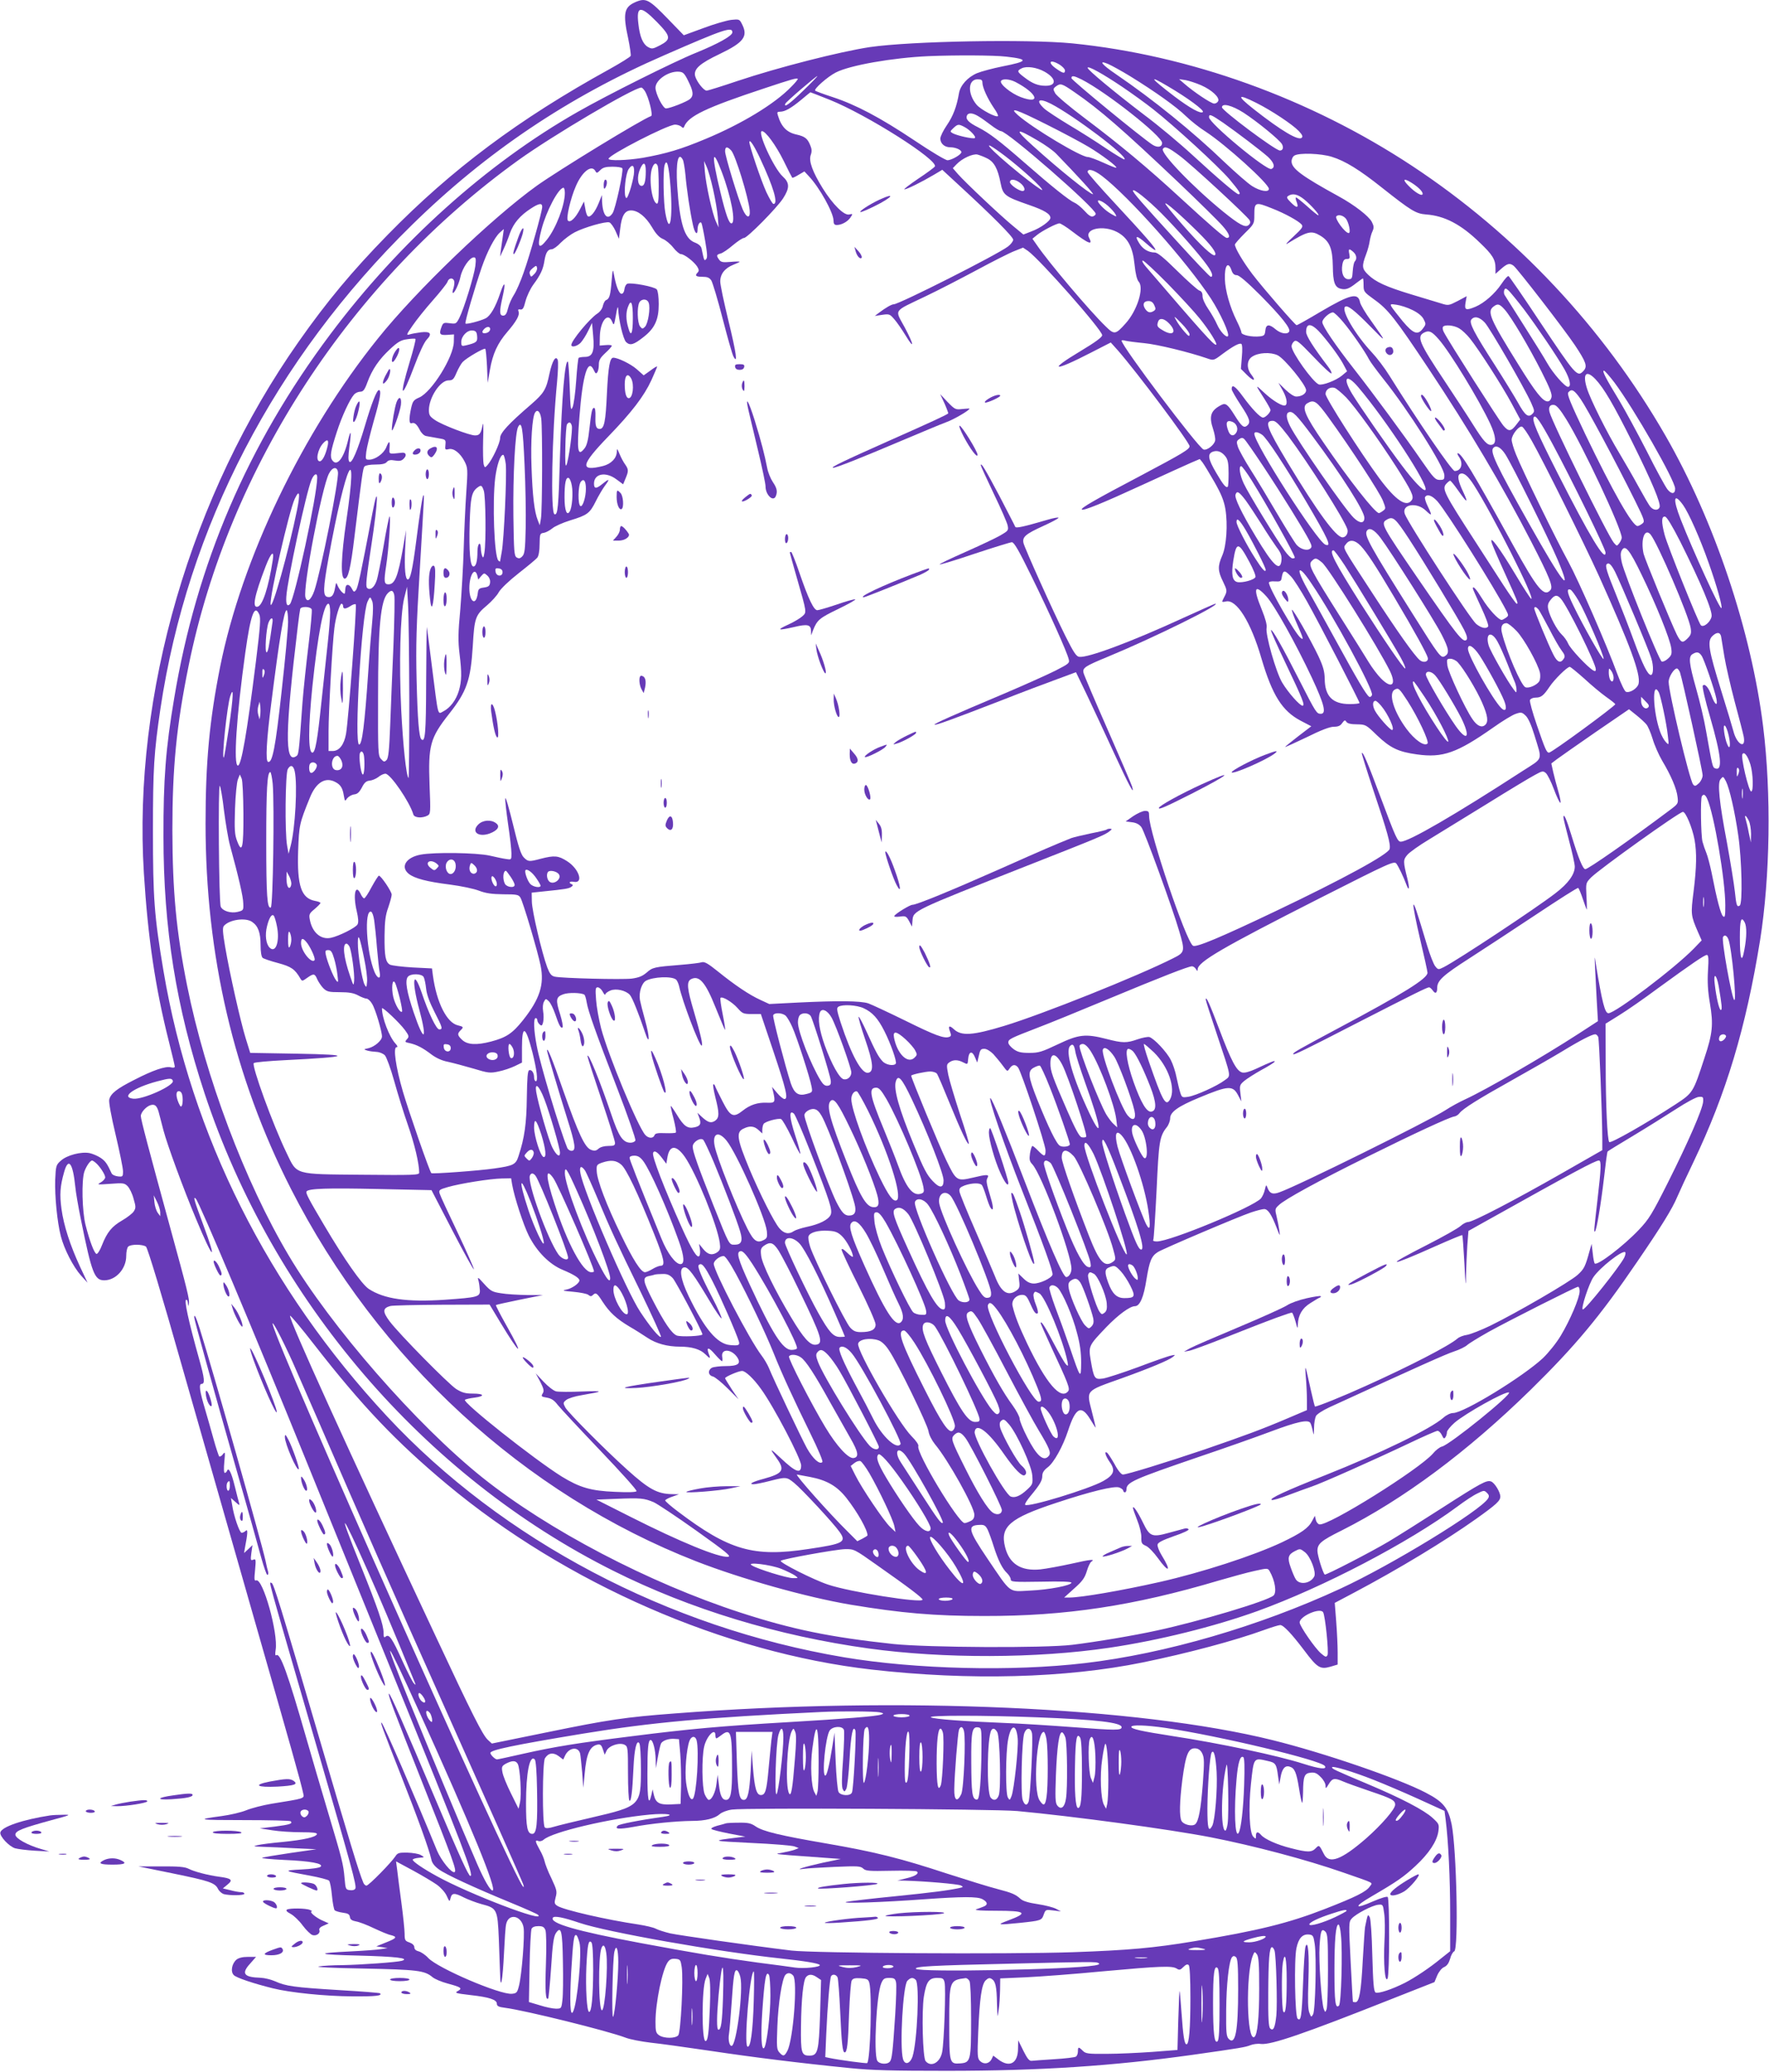 <?xml version="1.0" standalone="no"?>
<!DOCTYPE svg PUBLIC "-//W3C//DTD SVG 20010904//EN"
 "http://www.w3.org/TR/2001/REC-SVG-20010904/DTD/svg10.dtd">
<svg version="1.0" xmlns="http://www.w3.org/2000/svg"
 width="1093pt" height="1280pt" viewBox="0 0 1093 1280"
 preserveAspectRatio="xMidYMid meet">
<g transform="translate(0,1280) scale(0.1,-0.1)"
fill="#673ab7" stroke="none">
<path d="M3924 12786 c-68 -30 -76 -70 -43 -222 11 -53 18 -102 16 -109 -3 -7
-61 -43 -129 -81 -563 -310 -977 -620 -1373 -1025 -220 -225 -377 -414 -549
-659 -667 -948 -1026 -2179 -957 -3285 25 -400 70 -705 155 -1042 20 -78 36
-147 36 -153 0 -6 -10 -8 -25 -4 -33 8 -110 -18 -226 -78 -107 -54 -145 -84
-154 -121 -4 -14 12 -103 39 -216 25 -106 46 -208 46 -227 0 -34 -2 -35 -31
-32 -18 2 -35 10 -39 18 -28 61 -39 77 -69 97 -18 12 -49 25 -68 29 -52 10
-139 -13 -176 -46 -31 -27 -32 -32 -36 -120 -3 -100 12 -259 35 -348 20 -78
76 -188 124 -242 l41 -45 -46 98 c-62 134 -101 255 -115 357 -12 89 -9 141 16
228 26 94 54 59 69 -88 3 -35 19 -127 35 -205 67 -332 84 -375 144 -375 72 0
136 71 136 151 0 25 5 50 12 57 16 16 90 15 110 0 10 -8 95 -288 228 -758 117
-410 319 -1118 450 -1575 216 -754 277 -968 294 -1047 7 -30 9 -29 -197 -62
-53 -9 -123 -27 -155 -40 -31 -13 -100 -29 -152 -36 -166 -22 -147 -25 139
-25 154 0 283 -3 287 -7 14 -15 -5 -21 -98 -33 l-93 -11 78 -12 c43 -7 123
-12 178 -12 72 0 100 -3 97 -12 -6 -18 -80 -35 -211 -48 -67 -6 -138 -15 -157
-20 -30 -7 -25 -8 35 -10 39 -1 129 -5 200 -9 l130 -6 -160 -23 c-88 -13 -167
-26 -175 -30 -8 -3 53 -9 135 -13 163 -7 246 -22 226 -42 -7 -7 -57 -14 -119
-17 -115 -6 -113 -8 52 -38 60 -11 113 -25 119 -31 6 -6 14 -48 18 -92 4 -45
12 -86 17 -91 5 -5 28 -12 50 -15 32 -4 42 -10 44 -27 2 -15 12 -22 38 -27 19
-3 69 -22 110 -42 41 -19 87 -39 103 -42 44 -11 39 -19 -26 -45 l-62 -25 35
-5 35 -6 -40 -6 c-22 -4 -105 -10 -185 -14 -230 -11 -214 -20 45 -26 230 -6
318 -16 269 -32 -30 -9 -253 -25 -369 -27 -55 0 -120 -4 -145 -8 -27 -4 84
-10 275 -13 334 -7 378 -12 427 -53 14 -12 57 -30 95 -40 82 -22 92 -29 62
-46 -22 -12 -14 -14 78 -25 116 -13 163 -28 163 -54 0 -14 11 -20 53 -25 123
-16 632 -142 742 -184 28 -11 97 -24 155 -31 58 -6 222 -29 365 -50 266 -40
555 -76 865 -107 138 -14 264 -17 600 -17 580 0 1027 30 1520 99 297 42 324
47 355 59 17 7 46 11 66 8 62 -7 269 64 803 276 l269 106 17 41 c10 23 28 46
43 52 18 8 29 25 37 52 5 21 17 42 25 45 28 10 15 632 -16 786 -21 100 -51
138 -159 194 -168 88 -628 246 -947 325 -829 206 -2308 272 -3693 165 -307
-23 -412 -39 -783 -115 l-348 -71 -25 23 c-32 30 -95 154 -324 644 -553 1178
-905 1954 -898 1976 2 5 71 -77 153 -183 292 -375 504 -597 815 -857 737 -615
1715 -1042 2625 -1146 604 -69 1200 -53 1675 44 279 57 570 135 749 200 47 17
92 31 101 31 20 0 70 -53 148 -156 81 -108 99 -119 160 -102 l47 14 0 74 c0
41 -4 127 -9 191 l-9 116 119 63 c276 146 566 322 753 455 128 91 151 113 151
139 0 27 -35 85 -57 93 -27 10 -60 -7 -304 -164 -129 -83 -277 -176 -329 -207
-102 -61 -390 -210 -395 -204 -12 12 -45 119 -45 146 0 44 22 63 149 126 381
192 777 486 1170 871 272 267 427 452 657 790 148 216 217 328 247 400 14 33
59 130 100 215 203 425 324 828 412 1371 62 391 70 906 19 1319 -73 591 -302
1274 -604 1799 -385 669 -924 1243 -1565 1666 -632 417 -1374 684 -2100 757
-276 27 -995 14 -1250 -23 -185 -28 -566 -125 -817 -209 -98 -33 -184 -60
-192 -60 -18 0 -62 56 -71 90 -10 43 27 77 151 136 150 72 178 109 138 186
-15 30 -18 30 -67 25 -29 -4 -106 -26 -172 -51 l-120 -44 -95 98 c-122 126
-139 135 -206 106z m134 -121 c88 -90 90 -108 20 -145 -45 -23 -50 -24 -75
-10 -31 18 -50 63 -59 145 -13 109 14 112 114 10z m467 -65 c0 -21 -85 -69
-222 -125 -137 -55 -551 -262 -733 -366 -564 -321 -1102 -804 -1529 -1374
-510 -680 -827 -1419 -965 -2250 -52 -308 -67 -500 -66 -853 0 -567 78 -1053
254 -1587 422 -1275 1354 -2364 2526 -2950 476 -238 1016 -402 1580 -480 459
-63 1034 -62 1485 5 304 45 646 130 913 226 409 148 936 424 1235 645 45 34
101 71 125 82 40 20 43 20 59 4 14 -13 15 -22 7 -35 -46 -75 -596 -411 -912
-557 -503 -233 -1084 -402 -1579 -460 -448 -53 -1048 -38 -1488 36 -1087 183
-2112 724 -2824 1489 -735 790 -1210 1738 -1381 2752 -57 339 -65 449 -65 863
0 389 6 482 46 755 168 1124 706 2159 1555 2991 458 449 965 790 1559 1048
370 162 420 178 420 141z m1693 -150 c140 -16 135 -29 -23 -60 -60 -12 -131
-31 -158 -42 -59 -25 -104 -76 -112 -125 -14 -82 -36 -140 -75 -197 -22 -32
-40 -69 -40 -82 0 -31 26 -54 61 -54 34 0 69 -16 69 -30 0 -15 -61 -50 -86
-50 -12 0 -104 55 -205 123 -211 141 -361 220 -504 267 -55 18 -104 36 -108
40 -11 9 76 86 127 112 87 45 351 91 571 101 168 7 407 6 483 -3z m330 -50
c17 -11 32 -27 32 -35 0 -21 -11 -19 -50 8 -61 41 -46 66 18 27z m435 -71
c154 -95 286 -189 345 -247 30 -29 84 -72 121 -95 123 -80 391 -322 391 -354
0 -23 -54 -14 -103 17 -26 16 -102 83 -170 147 -195 188 -441 387 -671 544
-90 61 -112 90 -50 64 21 -9 83 -43 137 -76z m-529 28 c73 -41 76 -87 7 -87
-48 0 -83 14 -133 53 -44 33 -46 40 -15 55 30 15 93 6 141 -21z m479 -93 c62
-42 148 -104 192 -139 131 -103 399 -349 470 -431 62 -74 75 -94 57 -94 -12 0
-121 92 -282 240 -79 73 -214 186 -300 250 -185 141 -350 278 -350 291 0 15
91 -35 213 -117z m-2681 36 c32 -64 35 -91 11 -112 -20 -17 -125 -58 -148 -58
-19 0 -65 91 -65 128 0 48 81 104 145 99 26 -2 34 -10 57 -57z m711 -60 c-82
-80 -121 -109 -111 -81 3 11 190 171 198 171 3 0 -36 -41 -87 -90z m1720 69
c153 -78 497 -350 497 -392 0 -26 -27 -31 -58 -12 -67 43 -502 400 -502 412 0
18 14 16 63 -8z m-1794 -45 c-102 -106 -307 -230 -531 -323 -153 -64 -241 -90
-386 -116 -96 -16 -212 -20 -212 -6 0 23 365 211 411 211 14 0 31 -6 38 -12
10 -10 15 -10 18 -1 24 65 135 118 498 238 165 55 197 64 204 58 3 -2 -15 -24
-40 -49z m1181 24 c1 -30 31 -96 70 -154 18 -25 29 -48 26 -51 -11 -11 -107
40 -132 70 -57 68 -54 157 6 157 24 0 30 -4 30 -22z m203 6 c137 -71 163 -142
34 -94 -61 23 -133 82 -122 100 9 15 52 12 88 -6z m941 -26 c125 -73 228 -150
218 -160 -13 -13 -77 22 -174 95 -152 116 -167 138 -44 65z m208 5 c65 -29
114 -74 105 -97 -4 -9 -15 -16 -25 -16 -19 0 -128 73 -187 125 l-30 26 40 -6
c22 -4 65 -18 97 -32z m-781 -44 c153 -105 295 -229 640 -556 124 -118 247
-239 273 -269 42 -48 51 -74 26 -74 -13 0 -103 78 -290 250 -202 186 -370 326
-588 490 -92 69 -173 138 -182 153 -14 26 -14 29 4 43 29 21 36 19 117 -37z
m-2657 9 c24 -38 52 -151 39 -155 -54 -18 -571 -334 -707 -431 -278 -200 -742
-645 -980 -942 -468 -581 -842 -1361 -976 -2030 -66 -332 -90 -589 -90 -969 0
-814 175 -1563 527 -2255 538 -1057 1442 -1887 2504 -2302 280 -109 682 -222
954 -268 313 -52 518 -70 825 -70 504 -1 926 63 1450 219 80 23 180 51 224 60
76 17 79 17 90 -1 34 -59 46 -133 24 -152 -43 -35 -457 -159 -722 -216 -141
-31 -374 -70 -521 -88 -173 -21 -893 -17 -1105 5 -391 42 -625 90 -945 194
-566 184 -1188 510 -1595 835 -407 326 -935 931 -1196 1371 -271 456 -515
1104 -628 1668 -67 333 -90 582 -91 959 0 389 25 645 100 1015 248 1226 1001
2380 2040 3127 209 150 704 443 757 447 4 1 14 -9 22 -21z m1141 -54 c232 -93
675 -374 651 -413 -4 -6 -51 -41 -104 -76 -53 -36 -91 -65 -84 -65 15 0 106
45 182 90 l52 31 106 -98 c201 -185 332 -316 332 -334 0 -10 -15 -29 -32 -42
-69 -52 -673 -357 -706 -357 -13 0 -50 -21 -92 -53 l-25 -19 46 7 c43 6 47 5
75 -28 16 -18 46 -62 67 -96 58 -96 56 -65 -3 46 -62 115 -76 94 128 192 76
36 219 110 318 163 98 53 203 106 232 117 l53 21 30 -20 c76 -55 459 -489 459
-521 0 -12 -42 -43 -132 -97 -209 -125 -170 -131 64 -10 l121 62 44 -49 c115
-131 443 -568 443 -592 0 -19 -44 -45 -306 -184 -272 -143 -368 -198 -360
-207 10 -9 126 38 376 153 135 62 269 123 299 136 l54 23 17 -21 c9 -12 42
-66 73 -120 42 -74 59 -115 68 -167 16 -96 7 -230 -20 -290 -28 -64 -27 -94 6
-160 24 -50 25 -57 13 -83 -8 -15 -16 -32 -18 -37 -3 -5 7 -6 22 -2 65 16 154
-124 220 -352 67 -227 128 -324 241 -384 l67 -35 -81 -62 c-44 -34 -81 -64
-81 -66 0 -2 60 25 133 60 88 44 144 65 168 65 27 0 41 6 52 23 14 19 18 20
26 7 7 -10 28 -15 65 -15 54 -1 56 -2 124 -68 82 -78 131 -102 248 -118 158
-22 246 9 467 164 59 42 123 81 143 87 32 11 38 10 60 -11 16 -15 35 -57 54
-119 50 -164 58 -139 -72 -223 -421 -273 -704 -437 -753 -437 -20 0 -31 24
-125 275 -83 221 -108 280 -116 273 -2 -3 30 -105 71 -229 89 -264 108 -334
101 -364 -8 -33 -286 -185 -706 -385 -342 -163 -490 -225 -509 -213 -43 27
-271 701 -271 801 0 28 -3 32 -26 32 -14 0 -46 -15 -72 -32 l-47 -33 39 -5
c26 -3 45 -13 58 -30 20 -27 193 -502 233 -640 38 -128 36 -134 -36 -170 -217
-110 -810 -347 -1044 -418 -194 -59 -265 -64 -311 -21 -29 27 -38 21 -24 -15
8 -21 7 -28 -5 -32 -31 -12 -87 9 -271 100 -104 51 -207 99 -229 107 -48 16
-191 17 -436 5 l-176 -9 -56 26 c-68 31 -157 91 -261 175 -61 49 -83 62 -100
57 -11 -4 -70 -11 -131 -16 -162 -13 -173 -15 -210 -48 -26 -22 -48 -31 -92
-37 -61 -7 -429 2 -475 12 -22 5 -31 17 -47 58 -33 89 -94 348 -95 406 l-1 55
75 8 c129 13 155 17 170 28 11 8 12 12 3 16 -23 9 -14 20 12 15 63 -12 33 81
-42 128 -53 34 -78 36 -160 15 -75 -20 -80 -19 -107 8 -17 17 -33 66 -66 202
-24 99 -45 172 -48 163 -2 -9 6 -81 17 -158 12 -78 21 -160 21 -182 0 -40 0
-40 -32 -35 -18 2 -64 12 -103 21 -81 18 -341 22 -426 6 -91 -17 -127 -76 -73
-119 36 -28 110 -48 254 -66 69 -9 150 -26 180 -38 42 -16 78 -21 149 -22 82
0 95 -2 106 -20 16 -24 108 -335 125 -420 24 -118 -5 -207 -108 -337 -66 -83
-104 -108 -199 -133 -88 -23 -145 -20 -177 10 -30 28 -32 38 -11 59 21 20 19
23 -15 31 -69 15 -132 140 -155 306 l-6 46 -120 6 c-66 4 -129 12 -139 17 -28
15 -35 51 -34 180 1 90 6 128 23 174 11 33 21 68 21 79 0 19 -66 117 -79 117
-4 0 -24 -32 -45 -70 -20 -39 -41 -70 -46 -70 -5 0 -15 12 -22 28 -32 66 -48
-5 -24 -107 10 -43 12 -70 5 -82 -10 -20 -116 -73 -165 -83 -62 -13 -115 33
-130 113 -6 31 -3 38 30 65 20 17 36 34 36 37 0 4 -15 10 -33 13 -86 16 -112
94 -105 310 6 158 7 167 73 329 38 94 96 129 158 95 31 -16 44 -37 51 -82 7
-38 7 -39 21 -18 9 11 28 22 43 24 20 2 32 13 48 43 15 30 27 40 47 42 15 1
39 11 54 22 14 12 34 21 44 21 31 0 150 -174 173 -252 6 -21 55 -24 87 -7 19
10 20 17 13 187 -9 247 3 292 121 442 108 137 133 206 146 418 10 175 16 192
89 253 28 24 61 60 72 81 13 22 63 70 123 117 55 43 107 86 114 95 9 10 15 43
15 84 1 63 2 67 26 70 13 2 37 15 53 28 15 13 65 35 110 49 105 32 121 43 158
118 17 34 42 76 55 94 34 45 30 49 -13 14 -39 -32 -53 -32 -53 1 0 62 72 76
138 27 l42 -31 15 36 c19 45 19 56 -2 86 -10 13 -26 43 -35 65 -15 35 -17 37
-17 14 -1 -40 -35 -75 -85 -88 -146 -36 -139 5 32 182 145 150 221 249 267
349 19 42 35 80 35 83 0 4 -19 -7 -41 -24 l-42 -30 -44 39 c-37 32 -115 70
-144 70 -21 0 -31 -55 -39 -219 -8 -177 -17 -221 -45 -221 -22 0 -28 19 -26
77 1 31 -2 53 -8 53 -13 0 -17 -20 -30 -134 -6 -60 -15 -97 -28 -114 -44 -58
-50 -21 -33 193 20 261 53 367 89 288 10 -22 14 -24 22 -12 5 7 9 29 9 48 0
26 9 41 40 70 22 20 40 40 40 45 0 4 -17 6 -37 4 l-38 -3 1 55 c2 96 50 155
76 93 11 -27 12 -24 24 42 6 40 12 57 13 40 4 -75 31 -189 49 -208 25 -24 47
-18 111 33 67 53 91 106 91 201 0 45 -5 81 -12 91 -14 17 -157 44 -182 35 -8
-3 -16 -18 -18 -34 -2 -17 -9 -28 -18 -28 -15 0 -34 47 -47 120 -6 36 -8 32
-14 -40 -7 -87 -13 -111 -34 -119 -7 -2 -16 -18 -20 -35 -3 -17 -18 -38 -34
-48 -48 -31 -161 -168 -161 -194 0 -18 37 -8 58 14 12 13 33 46 46 73 l24 49
7 -80 c9 -98 -4 -130 -52 -130 -17 0 -34 -3 -38 -6 -3 -4 -10 -67 -15 -140 -5
-74 -15 -148 -22 -164 -12 -27 -13 -14 -18 122 -3 83 -8 154 -11 158 -18 18
-38 -219 -49 -580 -9 -324 -14 -369 -34 -362 -25 8 -16 491 16 819 6 64 8 124
4 134 -12 31 -34 -5 -51 -84 -20 -98 -34 -121 -112 -189 -142 -122 -193 -178
-193 -209 0 -31 -49 -135 -78 -167 -16 -18 -17 -18 -24 5 -3 12 -5 82 -3 153
3 74 1 113 -3 90 -10 -53 -19 -65 -47 -65 -34 0 -199 63 -246 94 -34 23 -39
31 -39 64 1 77 70 182 121 182 26 0 32 6 50 48 11 26 28 55 37 65 23 25 133
89 140 82 4 -3 8 -52 11 -108 l4 -102 14 80 c17 99 47 164 107 234 56 65 78
104 70 126 -5 12 -2 16 11 13 15 -2 21 8 32 52 8 30 29 75 47 100 46 62 62 97
70 150 8 50 21 70 45 70 9 0 35 18 56 41 22 22 61 51 86 64 60 31 193 69 214
61 9 -3 26 -27 38 -53 l21 -48 8 63 c9 79 28 112 67 112 43 0 91 -39 129 -103
24 -41 44 -63 67 -73 18 -7 47 -31 65 -54 17 -22 39 -40 47 -40 21 0 79 -45
100 -76 12 -19 13 -28 4 -37 -20 -20 -12 -27 29 -27 30 0 43 -5 55 -23 8 -13
40 -119 70 -236 30 -117 60 -222 67 -234 27 -50 18 19 -31 220 -28 115 -51
224 -51 244 0 46 28 82 80 103 22 9 40 17 40 19 0 2 -25 2 -57 -1 -46 -4 -59
-2 -70 14 -18 25 -17 31 10 38 12 3 46 26 75 51 30 25 60 45 69 45 20 0 201
183 241 244 42 65 41 97 -2 136 -55 50 -160 280 -128 280 22 0 86 -87 133
-182 27 -56 52 -104 54 -106 2 -2 20 6 39 18 l36 21 26 -28 c67 -70 153 -226
154 -275 0 -21 5 -28 20 -28 30 0 68 21 85 47 15 23 15 23 -8 18 -31 -8 -101
61 -164 162 -63 102 -87 168 -74 205 8 22 7 38 -3 61 -17 42 -33 54 -85 66
-60 13 -94 48 -115 119 -6 18 -4 22 14 22 30 0 68 22 131 74 30 25 55 46 56
46 2 0 55 -21 118 -46z m2638 -20 c92 -46 223 -133 261 -173 22 -23 27 -34 19
-42 -20 -20 -124 41 -296 176 -109 86 -104 99 16 39z m-1270 -5 c140 -72 475
-324 455 -344 -2 -3 -54 28 -114 68 -60 41 -163 106 -229 145 -66 40 -135 85
-153 101 -56 52 -34 68 41 30z m1190 -55 c86 -56 223 -168 238 -195 11 -21 5
-39 -13 -39 -28 0 -358 247 -358 267 0 28 62 12 133 -33z m-1215 -74 c98 -49
214 -111 259 -138 80 -48 177 -121 170 -128 -2 -3 -38 12 -80 31 -42 19 -85
35 -96 35 -43 0 -338 177 -431 258 -61 54 -11 37 178 -58z m-422 51 c17 -10
52 -35 78 -55 26 -20 53 -36 60 -36 40 0 586 -477 586 -511 0 -6 -7 -12 -17
-16 -11 -4 -27 6 -52 34 -20 22 -47 44 -61 50 -33 14 -141 100 -310 248 -158
138 -218 183 -286 218 -58 29 -79 50 -70 72 7 20 35 19 72 -4z m1511 -39 c91
-64 228 -168 276 -210 39 -36 48 -66 22 -76 -30 -11 -385 283 -385 320 0 22
12 17 87 -34z m-1599 -26 c35 -18 76 -62 65 -69 -11 -7 -110 15 -137 30 -17
10 -17 11 5 32 27 25 32 25 67 7z m455 -85 c43 -25 94 -61 113 -81 129 -133
236 -250 227 -250 -19 0 -209 152 -370 298 -119 107 -111 116 30 33z m-1716
-111 c83 -178 113 -280 82 -280 -6 0 -25 33 -44 73 -33 72 -105 286 -105 309
1 22 30 -23 67 -102z m1513 16 c100 -76 237 -201 229 -210 -3 -3 -64 41 -135
98 -198 160 -269 244 -94 112z m-1692 34 c26 -28 106 -289 114 -369 5 -53 -19
-50 -43 5 -30 71 -109 331 -109 359 0 30 13 32 38 5z m2770 -32 c79 -59 418
-373 433 -399 6 -12 4 -21 -7 -30 -20 -17 -57 3 -156 83 -189 154 -389 362
-373 388 12 19 33 10 103 -42z m-1188 -17 c42 -21 65 -63 82 -151 15 -76 26
-84 175 -136 96 -33 133 -56 133 -80 0 -19 -61 -63 -118 -84 l-49 -19 -64 53
c-78 64 -293 267 -339 319 l-33 38 23 24 c34 36 101 67 130 60 14 -4 41 -14
60 -24z m2129 10 c82 -25 172 -81 309 -190 182 -144 210 -161 273 -166 114 -8
216 -61 332 -174 79 -75 97 -105 97 -157 l0 -36 35 31 c39 34 53 37 77 19 25
-20 312 -391 379 -491 69 -104 78 -130 54 -157 -39 -43 -46 -35 -274 307 -99
150 -185 274 -190 277 -5 3 -24 -18 -44 -48 -40 -60 -106 -118 -160 -141 -60
-25 -70 -21 -62 25 l7 40 -56 -30 c-55 -28 -57 -29 -104 -14 -26 8 -108 33
-182 55 -155 47 -221 77 -267 122 -38 36 -40 53 -13 124 11 28 21 67 23 85 3
18 10 45 17 59 10 22 9 32 -4 58 -19 36 -108 105 -205 158 -228 125 -291 172
-291 216 0 14 8 31 18 36 29 18 165 13 231 -8z m-4010 -18 c5 -10 12 -52 16
-93 7 -86 29 -232 46 -308 11 -53 29 -71 29 -29 0 28 15 53 24 39 3 -6 14 -56
23 -111 13 -77 15 -103 6 -112 -12 -12 -12 -12 -28 64 -3 16 -17 29 -43 39
-64 25 -92 118 -108 350 -9 144 6 215 35 161z m240 -74 c58 -152 90 -319 60
-319 -15 0 -34 52 -68 193 -56 230 -52 285 8 126z m-316 -96 c15 -202 -6 -303
-32 -159 -12 64 -15 256 -5 294 14 49 27 -1 37 -135z m263 -13 c13 -58 26
-134 29 -170 l5 -65 -16 35 c-23 49 -63 232 -69 310 l-5 65 16 -35 c9 -19 27
-82 40 -140z m-416 113 c0 -66 -9 -95 -29 -91 -22 4 -26 57 -7 102 21 50 36
45 36 -11z m74 31 c3 -9 6 -65 6 -126 0 -83 -3 -109 -12 -106 -32 11 -51 163
-28 222 11 29 25 34 34 10z m-148 -54 c-4 -26 -15 -72 -25 -101 -15 -42 -20
-50 -26 -36 -12 29 1 145 19 172 25 37 39 21 32 -35z m-71 40 c9 -14 -42 -249
-60 -277 -32 -48 -61 -15 -65 72 l-1 40 -20 -50 c-22 -55 -52 -91 -67 -81 -5
3 -13 25 -16 48 l-8 43 -23 -45 c-29 -57 -61 -88 -76 -73 -13 13 16 138 49
213 38 89 97 135 120 94 8 -15 11 -15 31 5 16 16 33 21 75 21 30 0 58 -4 61
-10z m2962 -46 c162 -122 528 -533 675 -759 58 -90 117 -219 105 -232 -11 -11
-49 30 -68 74 -10 23 -34 65 -53 93 -21 30 -36 64 -36 80 0 20 -6 31 -20 35
-11 4 -72 58 -136 121 -82 81 -122 114 -139 114 -39 0 -74 21 -96 57 -32 51
-16 51 42 0 29 -26 55 -44 57 -42 8 7 -62 87 -245 284 -95 102 -173 191 -173
198 0 24 38 14 87 -23z m-503 -45 c27 -21 35 -49 14 -49 -23 0 -78 39 -78 55
0 21 33 19 64 -6z m2414 4 c42 -26 72 -55 72 -70 0 -20 -47 7 -89 51 -37 38
-29 47 17 19z m-5228 -65 c0 -76 -55 -219 -111 -289 -52 -66 -62 -46 -33 65
29 111 105 256 136 256 4 0 8 -15 8 -32z m3686 -126 c96 -97 234 -253 282
-321 32 -44 40 -71 23 -71 -6 0 -99 98 -208 218 -223 244 -273 302 -273 314 0
18 92 -56 176 -140z m882 86 c42 -34 99 -98 87 -98 -4 0 -35 25 -68 55 -34 30
-65 55 -69 55 -4 0 -3 -12 3 -26 15 -40 2 -42 -34 -6 -27 27 -30 34 -17 42 27
17 57 11 98 -22z m-1213 -39 c20 -18 40 -40 46 -51 10 -18 9 -19 -18 -4 -31
17 -61 42 -82 69 -24 31 14 21 54 -14z m555 -161 c83 -82 120 -132 107 -144
-12 -12 -88 59 -197 183 -61 69 -110 130 -110 135 0 13 93 -68 200 -174z
m-4050 154 c0 -29 -76 -298 -115 -407 -19 -55 -46 -116 -60 -137 -13 -20 -30
-57 -36 -82 -8 -34 -16 -46 -30 -46 -24 0 -24 25 -4 115 21 91 13 105 -14 25
-29 -87 -61 -142 -91 -157 -35 -17 -118 -38 -124 -32 -6 6 57 221 101 349 33
95 78 182 110 212 l26 23 -7 -50 c-4 -27 -9 -66 -12 -85 l-4 -35 21 45 c12 25
30 70 40 100 22 61 62 108 128 151 52 34 71 36 71 11z m4508 -9 c80 -31 165
-78 184 -100 11 -14 4 -24 -52 -76 -36 -33 -52 -52 -36 -42 126 77 147 82 202
50 59 -35 77 -79 79 -190 1 -99 12 -130 49 -139 31 -8 52 0 97 36 20 15 38 28
40 28 2 0 4 -19 4 -42 0 -40 3 -43 65 -88 86 -61 130 -117 335 -425 254 -382
457 -725 635 -1070 116 -225 137 -279 120 -300 -39 -47 -82 6 -234 282 -249
452 -316 562 -339 563 -5 0 -1 -10 7 -22 29 -41 15 -88 -26 -88 -17 0 -226
305 -404 590 -29 47 -78 111 -108 143 -101 108 -189 257 -166 281 14 14 57
-19 159 -123 100 -103 100 -100 3 36 -35 48 -66 100 -69 116 -12 61 -60 49
-242 -58 -79 -47 -146 -85 -150 -84 -9 1 -203 224 -272 314 -57 75 -109 162
-109 184 0 5 27 36 60 69 59 58 60 60 60 114 0 80 6 82 108 41z m456 -62 c19
-21 34 -91 19 -91 -22 0 -89 91 -76 104 12 12 40 6 57 -13z m-1689 -81 c101
-77 130 -88 104 -39 -29 56 87 80 172 36 67 -35 98 -93 109 -202 6 -58 15 -94
26 -106 34 -38 -10 -179 -82 -258 -61 -68 -69 -70 -121 -19 -100 96 -356 400
-426 503 l-28 40 28 23 c32 26 121 72 139 72 7 0 43 -22 79 -50z m1737 -127
c20 -18 23 -43 9 -58 -6 -6 -11 -32 -13 -60 -3 -45 -5 -50 -27 -50 -30 0 -46
40 -37 91 5 26 12 34 28 34 17 0 20 4 15 30 -7 34 -2 37 25 13z m-5425 -86
c-8 -61 -70 -264 -99 -321 -19 -37 -21 -38 -59 -33 -36 5 -41 3 -50 -20 -18
-47 -13 -55 34 -52 l42 3 -1 -46 c-1 -92 -136 -310 -214 -344 -35 -15 -40 -23
-50 -66 -14 -66 -13 -98 3 -93 17 7 32 -5 51 -42 9 -18 26 -35 39 -37 12 -2
45 -8 72 -13 49 -8 50 -9 47 -41 -3 -30 -2 -32 20 -27 31 8 72 -24 99 -77 19
-38 20 -47 10 -191 -6 -84 -13 -240 -16 -347 -3 -107 -13 -276 -21 -375 -14
-145 -14 -197 -5 -272 15 -122 14 -169 -4 -231 -17 -57 -53 -105 -96 -127 -36
-19 -30 -40 -70 275 -17 135 -31 246 -32 247 -1 1 -3 -152 -4 -339 -1 -322 -6
-378 -30 -355 -14 15 -23 121 -29 367 -5 212 -2 328 20 686 28 471 28 459 22
453 -6 -6 -21 -99 -46 -294 -21 -163 -35 -225 -50 -225 -16 0 -22 65 -17 184
l6 121 -18 -105 c-32 -182 -51 -230 -91 -230 -27 0 -29 17 -14 115 16 103 30
313 21 304 -4 -3 -21 -85 -37 -183 -17 -98 -36 -194 -43 -213 -14 -43 -41 -63
-59 -45 -10 10 -4 63 26 260 43 279 47 413 7 202 -74 -388 -90 -462 -102 -476
-11 -14 -14 -12 -26 11 -16 29 -37 29 -39 -1 -1 -10 -2 -23 -3 -28 -2 -14 -32
16 -44 44 -10 25 -10 24 -17 -13 -8 -45 -21 -60 -46 -55 -30 5 -28 52 6 241
106 584 187 754 110 231 -33 -224 -37 -359 -10 -359 21 0 37 66 60 258 47 384
52 422 62 435 6 7 34 12 68 12 40 0 62 5 70 16 10 11 23 14 50 9 28 -5 42 -2
54 11 21 20 15 40 -10 37 -85 -9 -79 -11 -77 30 3 46 -3 47 -21 2 -16 -38 -68
-75 -105 -75 -23 0 -23 2 -18 48 3 26 24 111 46 190 41 141 49 192 32 192 -13
0 -45 -81 -86 -220 -47 -158 -82 -237 -96 -223 -8 8 -8 34 0 94 13 96 9 113
-9 37 -26 -109 -67 -162 -96 -123 -17 23 -12 56 28 179 30 93 79 199 106 229
8 9 25 17 38 17 18 0 27 11 44 58 30 81 73 143 140 205 47 44 67 56 105 61 26
4 49 5 52 2 3 -3 -13 -68 -36 -143 -68 -226 -51 -238 30 -22 29 78 60 144 75
160 36 37 24 53 -35 46 -25 -3 -57 -9 -70 -13 -22 -7 -21 -2 18 54 23 34 79
104 125 156 46 52 87 104 91 115 7 24 33 28 41 6 3 -8 1 -28 -4 -45 -6 -16 -8
-30 -3 -30 10 0 37 57 46 100 12 55 57 120 83 120 12 0 14 -10 9 -53z m4278
-110 c77 -79 165 -174 196 -213 61 -75 116 -164 102 -164 -16 0 -81 72 -432
481 -19 22 -28 39 -20 39 7 0 76 -64 154 -143z m-3914 60 c-19 -20 -21 -20
-27 -2 -5 13 0 24 17 38 22 18 24 18 27 2 2 -10 -5 -27 -17 -38z m4308 23 c7
-21 17 -30 32 -30 15 0 63 -41 149 -127 129 -131 187 -204 175 -222 -11 -19
-52 -12 -83 14 -41 35 -60 32 -64 -7 -3 -28 -7 -33 -32 -36 -50 -6 -116 8
-116 24 0 8 -13 40 -29 72 -41 82 -71 187 -73 257 -3 85 20 115 41 55z m1806
-240 c84 -112 205 -291 252 -373 33 -59 43 -107 21 -107 -19 0 -93 84 -128
146 -18 32 -84 138 -145 234 -61 96 -115 181 -119 188 -4 7 -5 20 -2 29 6 14
9 14 28 -3 11 -11 53 -62 93 -114z m-5407 39 c12 -31 -4 -129 -23 -148 -15
-15 -17 -14 -31 3 -16 23 -19 118 -4 147 14 25 49 24 58 -2z m3124 -15 c10
-21 9 -27 -3 -35 -22 -14 -37 -11 -53 12 -19 28 -10 49 20 49 17 0 28 -8 36
-26z m-3222 -79 c0 -99 -12 -122 -29 -57 -14 47 -14 93 -1 126 19 52 30 27 30
-69z m4816 50 c35 -17 60 -37 70 -57 15 -29 15 -32 -4 -57 -32 -44 -59 -34
-125 44 -32 39 -63 79 -69 89 -10 18 -7 19 31 13 23 -3 67 -17 97 -32z m572 1
c41 -47 148 -227 227 -383 51 -101 66 -139 61 -158 -4 -15 -13 -25 -24 -25
-30 0 -75 57 -179 225 -177 284 -197 330 -155 361 26 20 37 17 70 -20z m-998
-77 c51 -61 135 -182 159 -230 7 -14 47 -68 88 -120 154 -192 375 -541 377
-594 1 -27 -2 -30 -29 -30 -26 0 -38 12 -109 115 -103 150 -306 425 -419 569
-116 148 -197 267 -197 291 0 20 44 60 66 60 7 0 36 -27 64 -61z m-950 -76
c-1 -14 -8 -10 -33 19 -18 20 -40 51 -50 70 -17 29 -13 27 32 -19 28 -28 51
-60 51 -70z m1824 74 c32 -35 243 -400 286 -495 22 -50 23 -54 7 -70 -25 -24
-45 -8 -89 72 -21 37 -84 140 -141 229 -132 205 -162 264 -146 283 19 23 50
16 83 -19z m-1951 -5 c52 -54 25 -82 -40 -42 -34 20 -37 27 -27 54 9 24 37 19
67 -12z m944 -69 c61 -72 115 -147 138 -193 l18 -34 -31 -26 c-37 -31 -122
-63 -144 -55 -37 15 -168 198 -168 236 0 9 7 23 16 30 14 11 29 -1 120 -96 57
-60 106 -106 110 -102 4 3 -5 22 -19 40 -93 122 -137 192 -137 216 0 61 36 55
97 -16z m849 38 c17 -10 47 -38 66 -62 55 -68 200 -294 258 -402 l53 -99 -20
-26 c-36 -49 -51 -51 -84 -12 -27 32 -341 524 -368 578 -7 12 -9 27 -6 32 10
16 68 11 101 -9z m-5988 -8 c-2 -10 -13 -19 -26 -21 -24 -4 -29 7 -10 26 18
18 40 15 36 -5z m-80 -41 c3 -34 -4 -40 -70 -56 -25 -6 -28 -4 -28 21 0 36 37
75 70 71 20 -2 26 -9 28 -36z m5942 -19 c70 -80 249 -374 317 -520 37 -80 40
-126 10 -131 -27 -5 -50 20 -114 122 -31 50 -111 172 -176 270 -162 243 -177
279 -124 303 28 13 45 4 87 -44z m-1821 -23 c83 -8 279 -56 389 -94 40 -14 41
-14 94 26 66 49 106 71 118 63 6 -4 7 -37 3 -80 l-6 -74 37 -37 c41 -41 60
-40 27 2 -30 38 -28 89 5 110 38 26 114 30 158 9 42 -20 176 -184 176 -216 0
-21 -28 -39 -61 -39 -14 0 -41 18 -67 43 l-43 42 25 -45 c25 -44 33 -84 18
-94 -15 -9 -74 25 -129 76 -60 56 -60 56 -1 -36 21 -33 38 -64 38 -69 0 -15
-31 -47 -46 -47 -18 0 -69 54 -126 132 -46 63 -68 77 -68 44 0 -8 25 -51 55
-97 58 -87 64 -109 40 -129 -20 -16 -34 -4 -76 63 -43 69 -56 79 -83 65 -66
-34 -78 -69 -50 -151 8 -25 14 -56 12 -68 -4 -27 -51 -64 -72 -56 -34 13 -506
639 -506 672 0 4 10 4 23 0 12 -3 64 -10 116 -15z m2905 -242 c123 -165 376
-607 376 -657 0 -34 -22 -36 -47 -5 -13 16 -71 122 -128 236 -58 113 -135 255
-171 315 -83 136 -107 183 -94 183 5 0 34 -33 64 -72z m-117 20 c53 -56 111
-155 228 -389 122 -246 178 -379 169 -403 -8 -21 -37 -20 -56 2 -9 9 -42 67
-75 127 -33 61 -86 152 -117 204 -74 122 -179 331 -201 402 -28 90 -5 116 52
57z m-5957 3 c20 -38 10 -121 -15 -121 -16 0 -25 32 -25 86 0 56 19 73 40 35z
m4492 -53 c174 -205 439 -611 415 -635 -11 -10 -72 53 -146 152 -87 115 -262
368 -307 442 -61 101 -36 128 38 41z m-75 -63 c57 -60 200 -258 311 -431 93
-146 109 -180 96 -202 -32 -50 -98 -6 -201 132 -117 159 -333 497 -333 522 0
27 27 45 55 38 11 -3 43 -30 72 -59z m1450 -12 c40 -58 213 -380 335 -626 61
-124 62 -129 44 -143 -11 -8 -23 -14 -28 -14 -32 0 -152 211 -324 569 -93 196
-113 245 -104 257 21 24 36 16 77 -43z m-1558 -113 c134 -185 318 -466 336
-515 18 -46 18 -48 0 -61 -10 -8 -22 -14 -25 -14 -24 0 -185 205 -342 435
-117 170 -138 222 -100 244 41 24 57 13 131 -89z m1468 -10 c102 -164 343
-677 343 -732 0 -8 -7 -23 -15 -34 -15 -19 -15 -19 -34 3 -37 44 -381 743
-397 807 -8 32 3 48 29 44 15 -2 39 -31 74 -88z m-6333 4 c8 -63 7 -569 -2
-619 l-7 -40 -12 30 c-21 51 -33 153 -39 330 -6 154 4 308 22 336 14 23 32 6
38 -37z m4764 -107 c183 -245 322 -464 322 -506 0 -36 -28 -37 -66 0 -55 53
-345 471 -393 566 -24 48 -27 79 -8 86 24 9 47 -15 145 -146z m1483 -47 c122
-227 329 -651 329 -674 0 -62 -98 100 -296 490 -128 253 -160 327 -147 347 10
17 40 -26 114 -163z m-1977 134 c26 -10 38 -41 26 -64 -15 -28 -39 -25 -50 6
-20 52 -12 72 24 58z m344 -86 c126 -168 347 -516 367 -578 7 -23 -9 -50 -30
-50 -40 0 -155 157 -339 462 -131 219 -145 258 -92 258 18 0 39 -21 94 -92z
m-4425 61 c6 -24 -19 -209 -33 -242 -7 -15 -9 20 -7 108 1 72 6 136 10 143 12
18 24 15 30 -9z m-292 -239 c6 -128 9 -304 7 -391 -3 -135 -6 -161 -21 -176
-13 -14 -21 -15 -35 -7 -15 10 -17 37 -20 255 -3 255 11 517 29 551 22 42 30
-5 40 -232z m6223 147 c70 -123 320 -626 416 -837 191 -424 259 -607 244 -665
-7 -28 -54 -58 -78 -49 -8 3 -31 51 -52 107 -66 181 -240 579 -304 697 -76
138 -286 568 -323 662 -15 36 -27 78 -27 91 0 31 46 88 64 81 8 -3 35 -42 60
-87z m-1666 37 c28 -19 139 -188 270 -409 141 -240 162 -286 121 -270 -52 21
-439 625 -439 685 0 15 22 12 48 -6z m6 -193 c113 -170 252 -395 285 -459 17
-34 18 -42 7 -51 -19 -16 -59 -5 -84 22 -11 12 -65 99 -120 192 -55 94 -129
217 -165 273 -36 57 -71 120 -78 140 -10 31 -9 37 6 48 14 10 22 11 32 2 8 -6
60 -81 117 -167z m-5779 127 c-12 -56 -33 -98 -49 -98 -28 0 -14 74 21 112 25
27 35 22 28 -14z m7276 -55 c43 -67 265 -515 323 -651 97 -230 31 -146 -177
224 -204 363 -243 445 -220 467 18 19 46 3 74 -40z m-1728 -15 c14 -19 18 -42
18 -103 0 -43 -2 -80 -5 -82 -10 -10 -28 11 -71 85 -51 86 -56 118 -22 131 29
11 57 0 80 -31z m-4448 -45 c7 -69 -11 -467 -25 -543 -5 -29 -10 -55 -10 -58
0 -3 -5 -1 -11 5 -25 25 -38 359 -19 512 11 81 31 141 49 141 5 0 12 -26 16
-57z m4608 -100 c96 -154 267 -460 267 -478 0 -3 -6 -5 -14 -5 -8 0 -30 21
-49 48 -52 72 -224 354 -252 414 -25 53 -33 108 -16 108 5 0 34 -39 64 -87z
m-5645 50 c7 -49 -106 -615 -146 -733 -20 -57 -45 -76 -55 -40 -16 61 101 676
145 763 21 42 51 47 56 10z m7018 -79 c116 -181 380 -704 355 -704 -4 0 -49
69 -99 153 -96 160 -159 245 -146 197 3 -14 39 -97 79 -185 82 -181 88 -195
76 -195 -4 0 -41 52 -82 115 -41 64 -118 183 -171 265 -197 304 -210 330 -182
361 9 10 20 19 24 19 4 0 26 -27 49 -60 57 -81 66 -83 31 -8 -32 67 -38 104
-17 111 22 8 47 -13 83 -69z m-7146 46 c0 -107 -140 -754 -169 -783 -17 -17
-25 0 -22 46 5 97 123 645 155 721 16 39 36 48 36 16z m1573 -50 c9 -47 2
-136 -13 -160 -18 -30 -32 7 -32 87 0 88 8 126 25 120 7 -2 16 -23 20 -47z
m87 -20 c0 -50 -19 -112 -33 -107 -18 6 -16 129 2 151 18 22 31 5 31 -44z
m-631 -11 c12 -35 15 -318 4 -384 -5 -31 -8 -35 -14 -20 -4 11 -8 32 -8 48 -2
48 -21 29 -21 -20 0 -61 -9 -93 -25 -93 -20 0 -28 92 -23 269 5 157 12 191 47
218 24 18 28 16 40 -18z m-1154 -121 c-50 -247 -156 -627 -163 -582 -7 47 114
576 149 652 30 63 35 35 14 -70z m5862 60 c21 -29 65 -96 98 -148 32 -52 74
-115 92 -140 26 -34 33 -52 31 -79 -7 -78 -49 -40 -161 147 -88 147 -131 237
-123 257 9 25 22 17 63 -37z m1184 -5 c59 -67 355 -537 424 -672 17 -33 17
-35 -1 -48 -10 -7 -21 -13 -26 -13 -19 0 -81 67 -120 131 -37 60 -58 83 -58
63 0 -3 23 -55 51 -115 28 -60 48 -113 44 -119 -11 -17 -42 -11 -74 15 -38 32
-417 616 -441 679 -22 60 73 76 129 22 39 -37 41 -33 14 23 -14 28 -22 55 -18
60 13 21 43 10 76 -26z m1518 -23 c35 -49 105 -206 159 -360 49 -138 86 -270
78 -277 -9 -10 -177 356 -252 549 -50 128 -43 168 15 88z m-18 -225 c129 -258
202 -431 194 -465 -8 -35 -50 -69 -66 -53 -15 15 -207 493 -224 559 -21 80
-20 116 3 112 11 -2 44 -57 93 -153z m-1677 18 c100 -153 305 -492 342 -564
18 -36 22 -55 15 -62 -21 -21 -58 26 -303 383 -221 323 -229 337 -190 359 39
23 52 12 136 -116z m-1006 50 c49 -84 122 -229 122 -243 0 -21 -22 3 -65 71
-53 82 -115 203 -115 224 0 30 19 14 58 -52z m831 -45 c67 -90 330 -505 377
-596 47 -91 51 -118 21 -136 -24 -14 -33 -3 -198 260 -265 421 -301 486 -284
514 15 24 46 8 84 -42z m1669 20 c44 -54 236 -500 248 -578 5 -33 2 -43 -20
-65 -30 -30 -39 -27 -65 23 -33 66 -198 467 -206 501 -19 88 7 161 43 119z
m-1791 -70 c40 -43 90 -119 205 -313 130 -219 205 -356 210 -380 4 -24 -26
-32 -49 -14 -34 28 -141 180 -292 412 -195 299 -184 279 -165 305 22 31 55 27
91 -10z m-687 -101 c23 -42 40 -84 37 -92 -7 -18 -82 -38 -113 -31 -30 8 -37
46 -24 132 19 120 32 118 100 -9z m2424 -80 c89 -183 175 -396 182 -452 5 -34
2 -44 -20 -64 -14 -13 -31 -21 -39 -18 -16 6 -231 540 -247 614 -8 38 -8 57 0
72 21 39 48 6 124 -152z m-1836 61 c74 -115 295 -479 346 -570 21 -38 33 -68
28 -68 -11 0 -131 176 -274 400 -160 253 -200 330 -169 330 5 0 36 -42 69 -92z
m-6623 30 c-26 -167 -62 -277 -92 -286 -37 -11 -22 66 49 251 33 85 54 102 43
35z m6484 -14 c41 -34 346 -523 418 -668 43 -88 12 -115 -54 -48 -21 21 -56
67 -77 102 -22 36 -96 155 -166 265 -198 314 -209 335 -184 360 21 20 27 19
63 -11z m1809 -55 c37 -74 210 -485 225 -537 15 -48 13 -102 -3 -102 -19 0
-51 64 -104 209 -31 85 -81 213 -110 285 -58 142 -69 179 -59 190 13 13 28 -1
51 -45z m-6873 -4 c0 -30 -39 -27 -43 3 -3 20 0 23 20 20 15 -2 23 -10 23 -23z
m4998 -70 c137 -201 385 -659 374 -689 -4 -10 -11 -14 -17 -11 -18 11 -73 104
-202 340 -70 127 -149 271 -177 320 -52 92 -67 141 -35 114 9 -7 35 -40 57
-74z m-5153 46 l5 -22 18 22 c18 20 19 20 38 3 12 -11 19 -28 17 -43 -2 -21
-10 -27 -38 -31 -30 -4 -35 -9 -38 -35 -10 -82 -52 -56 -52 31 0 83 35 136 50
75z m5027 -3 c17 -18 61 -87 98 -153 74 -131 325 -618 325 -628 0 -4 -27 -7
-61 -7 -105 0 -153 48 -154 155 -1 47 -9 76 -38 139 -50 105 -161 300 -165
288 -1 -5 13 -46 33 -90 39 -89 42 -100 20 -82 -35 29 -195 308 -195 340 0 6
16 10 37 8 31 -2 38 1 41 17 9 55 17 57 59 13z m-5448 -762 c0 -269 -2 -487
-5 -483 -14 13 -34 203 -45 420 -14 285 -6 588 18 690 l18 72 6 -105 c4 -58 7
-325 8 -594z m5295 640 c49 -53 181 -289 282 -504 76 -163 91 -222 55 -222
-26 0 -29 4 -134 210 -103 203 -166 314 -174 307 -3 -3 38 -95 90 -204 105
-220 122 -263 105 -263 -17 0 -89 81 -126 143 -38 64 -105 298 -96 339 3 17
-7 55 -30 112 -55 133 -45 162 28 82z m1929 -27 c44 -76 160 -345 155 -360 -4
-12 -126 203 -187 330 -39 80 -43 107 -18 98 7 -2 29 -32 50 -68z m-7317 35
c4 -14 1 -155 -5 -312 -7 -158 -16 -378 -20 -490 -6 -157 -11 -207 -23 -218
-13 -13 -17 -12 -34 7 -18 20 -19 39 -18 388 0 429 16 591 60 636 22 22 33 19
40 -11z m7207 -22 c40 -43 217 -401 217 -437 0 -12 -4 -14 -16 -7 -34 19 -143
135 -155 166 -7 17 -25 42 -40 56 -30 29 -73 110 -83 156 -5 23 -2 37 14 57
25 32 41 34 63 9z m-7343 -17 c6 -16 6 -60 0 -123 -5 -53 -17 -196 -25 -317
-22 -324 -38 -445 -56 -445 -32 0 15 803 52 883 15 33 17 33 29 2z m-260 -70
c0 -31 -7 -115 -15 -188 -8 -73 -26 -240 -40 -373 -24 -229 -37 -304 -55 -304
-26 0 -26 151 0 408 34 325 70 512 99 512 7 0 11 -23 11 -55z m80 40 c0 -19
15 -19 46 1 13 9 28 14 32 10 8 -8 -45 -713 -60 -800 -12 -67 -42 -106 -83
-106 l-25 0 0 123 c0 119 24 547 36 637 8 67 33 150 44 150 6 0 10 -7 10 -15z
m-194 -20 c3 -8 -6 -108 -20 -222 -14 -115 -31 -273 -37 -353 -24 -334 -23
-322 -42 -334 -68 -41 -65 158 13 804 6 52 13 101 15 108 6 17 64 15 71 -3z
m7581 -2 c7 -10 36 -63 65 -118 28 -55 62 -115 76 -133 20 -26 23 -38 15 -50
-20 -33 -41 -25 -66 25 -31 61 -117 269 -117 283 0 15 11 12 27 -7z m-7905
-29 c10 -22 6 -75 -21 -293 -55 -440 -90 -641 -111 -641 -29 0 -9 308 46 700
33 236 57 299 86 234z m178 -46 c0 -40 -18 -233 -40 -429 -38 -348 -57 -445
-84 -436 -16 6 -10 129 20 362 51 405 79 575 95 575 5 0 9 -33 9 -72z m-96 0
c-22 -156 -28 -188 -37 -188 -12 0 -3 143 12 183 13 33 29 36 25 5z m7686 -56
c47 -49 132 -202 145 -259 3 -17 2 -40 -4 -51 -12 -23 -65 -47 -86 -38 -26 9
-118 223 -145 336 -10 37 1 60 28 60 9 0 36 -21 62 -48z m1264 -34 c2 -13 11
-68 20 -123 9 -55 38 -181 64 -280 27 -99 52 -197 56 -217 14 -79 -43 -48 -64
35 -6 23 -40 137 -76 252 -77 248 -86 303 -55 334 27 27 49 27 55 -1z m-1382
-31 c14 -24 41 -86 62 -138 20 -52 41 -104 47 -117 5 -13 9 -32 9 -44 0 -20
-1 -20 -18 3 -36 46 -143 234 -154 271 -22 75 16 93 54 25z m-110 -87 c45 -69
129 -222 152 -280 19 -48 10 -72 -18 -45 -54 54 -206 324 -206 366 0 36 33 17
72 -41z m1372 -2 c16 -24 80 -211 91 -265 10 -50 -9 -39 -29 16 -19 54 -42 80
-55 65 -5 -5 15 -92 45 -194 70 -242 79 -336 31 -317 -16 6 -17 13 -56 232
-11 66 -39 183 -61 260 -44 156 -49 199 -22 214 26 16 40 13 56 -11z m-1507
-40 c38 -41 117 -172 150 -248 36 -82 41 -121 18 -140 -21 -18 -50 -4 -78 38
-45 65 -148 287 -154 330 -5 39 -4 42 19 42 13 0 34 -10 45 -22z m781 -100
c43 -40 104 -91 135 -113 31 -22 57 -42 57 -46 0 -11 -392 -299 -409 -299 -15
0 -23 18 -76 172 -26 76 -45 144 -42 153 4 8 18 15 35 15 34 0 49 12 86 67 30
45 109 123 125 123 5 0 45 -33 89 -72z m-8157 21 c-9 -23 -10 -22 -10 11 -1
23 2 31 9 24 7 -7 7 -19 1 -35z m8339 -16 c0 -13 -4 -23 -9 -23 -12 0 -21 26
-21 58 1 26 1 26 15 8 8 -11 15 -30 15 -43z m410 33 c14 -39 140 -608 140
-636 0 -15 -10 -36 -23 -49 -21 -19 -26 -20 -36 -7 -22 26 -151 569 -151 634
0 29 33 82 51 82 5 0 14 -11 19 -24z m-1513 -18 c26 -28 119 -181 161 -263 59
-119 39 -152 -32 -53 -67 95 -186 299 -186 320 0 25 32 23 57 -4z m-64 -135
c74 -111 150 -258 145 -275 -3 -7 -34 33 -70 88 -97 147 -167 284 -144 284 3
0 34 -44 69 -97z m-107 -23 c65 -101 136 -252 124 -264 -19 -19 -79 22 -130
91 -79 107 -113 219 -73 242 24 13 28 9 79 -69z m1553 53 c12 -24 48 -192 56
-268 7 -60 7 -60 -12 -40 -11 11 -27 40 -36 65 -44 123 -51 322 -8 243z
m-8834 -215 c-15 -101 -29 -185 -32 -188 -15 -15 20 321 40 380 22 67 19 -3
-8 -192z m8768 121 c-17 -17 -43 7 -43 39 l0 27 27 -28 c21 -20 25 -29 16 -38z
m-1649 10 c43 -51 87 -149 67 -149 -13 0 -88 85 -106 120 -16 31 -15 60 4 60
5 0 21 -14 35 -31z m-6926 -56 l-4 -28 -8 28 c-5 15 -5 39 0 55 l8 27 4 -27
c2 -16 2 -40 0 -55z m8564 -58 c10 -11 27 -51 39 -90 11 -38 38 -99 59 -135
54 -90 90 -174 95 -224 5 -40 4 -42 -45 -79 -247 -185 -507 -367 -525 -367
-15 0 -43 69 -86 210 -30 99 -49 142 -49 109 0 -7 16 -72 35 -144 19 -71 35
-143 35 -159 0 -48 -40 -104 -120 -165 -116 -90 -601 -411 -689 -456 -34 -17
-35 -17 -53 5 -10 12 -32 68 -49 124 -69 230 -83 270 -86 254 -2 -9 16 -103
41 -209 25 -105 46 -200 46 -209 0 -36 -150 -129 -550 -342 -251 -134 -280
-151 -280 -160 0 -10 67 23 405 197 340 174 422 215 435 215 5 0 15 -9 23 -20
16 -23 27 -16 27 18 0 44 38 78 197 180 87 56 273 178 413 271 140 93 257 168
261 165 4 -2 17 -33 29 -69 12 -36 23 -65 24 -65 1 0 1 37 -2 83 -4 82 -4 82
29 116 53 53 542 403 567 405 17 1 58 -97 72 -172 14 -79 13 -167 -6 -320 -18
-142 -17 -148 27 -250 l23 -52 -49 -51 c-119 -122 -485 -399 -527 -399 -22 0
-39 66 -78 305 -10 67 -10 75 6 -232 l7 -122 -117 -76 c-225 -146 -577 -349
-701 -406 -35 -16 -91 -46 -124 -68 -108 -69 -909 -466 -1025 -507 -43 -16
-62 -8 -76 31 -6 17 -8 15 -15 -15 -4 -19 -15 -43 -24 -54 -47 -53 -561 -266
-643 -266 -19 0 -27 4 -22 11 3 6 12 143 20 304 14 304 18 334 64 392 11 14
20 39 20 54 0 39 50 74 178 127 185 77 210 78 244 11 l18 -34 -6 51 c-6 47 -4
52 24 76 17 14 64 44 105 67 42 22 79 46 82 51 7 11 -18 2 -118 -45 -38 -17
-66 -25 -82 -21 -35 9 -67 70 -142 268 -60 159 -83 209 -83 182 0 -6 31 -102
69 -215 91 -273 88 -253 48 -283 -46 -35 -176 -94 -224 -102 -39 -6 -41 -5
-51 27 -6 19 -16 61 -23 94 -6 33 -22 81 -35 106 -25 50 -104 134 -133 142
-10 2 -43 -4 -72 -14 -68 -24 -92 -24 -192 2 -130 33 -171 29 -301 -33 -99
-47 -118 -53 -176 -53 -52 0 -72 5 -97 23 -18 13 -33 31 -33 41 0 20 11 26
180 91 69 26 262 105 430 175 339 141 503 205 525 205 8 0 19 -8 24 -17 9 -15
10 -15 11 -2 1 46 148 132 759 442 432 219 455 229 469 211 13 -18 42 -77 63
-133 16 -41 19 -18 5 39 -27 108 -27 117 -1 148 13 16 75 60 137 97 62 38 223
137 358 220 135 84 268 164 295 178 45 25 50 25 67 10 9 -8 32 -53 49 -99 17
-46 35 -84 40 -84 4 0 -1 30 -12 68 -11 37 -25 91 -32 121 l-12 54 34 26 c19
14 127 90 240 168 l206 141 45 -36 c25 -20 53 -46 62 -57z m509 -69 c14 -62 7
-96 -10 -52 -7 16 -15 50 -18 74 -9 63 12 47 28 -22z m-8431 -136 c5 -55 -1
-111 -9 -105 -12 7 -25 110 -17 132 9 21 24 6 26 -27z m8565 -43 c17 -56 20
-167 5 -167 -15 0 -66 213 -54 231 11 18 33 -12 49 -64z m-8705 23 c15 -36 -1
-63 -34 -58 -38 5 -30 88 9 88 7 0 18 -14 25 -30z m-153 -25 c6 -18 -25 -58
-38 -49 -11 6 -12 48 -2 57 12 12 33 7 40 -8z m-136 -41 c18 -82 3 -354 -25
-459 l-13 -50 -9 50 c-15 81 -11 446 4 473 17 30 35 24 43 -14z m8920 -15 c-9
-23 -10 -22 -10 11 -1 23 2 31 9 24 7 -7 7 -19 1 -35z m-9056 -61 c11 -130 2
-761 -12 -765 -22 -8 -28 71 -28 407 0 321 6 430 25 430 4 0 11 -33 15 -72z
m-181 -185 c1 -212 -8 -251 -39 -169 -15 39 -17 69 -13 198 3 86 11 166 18
183 l12 30 11 -25 c6 -14 10 -108 11 -217z m9160 200 c22 -44 55 -187 76 -334
22 -149 28 -423 9 -434 -17 -11 -21 0 -30 87 -5 46 -27 182 -49 303 -48 252
-59 367 -40 390 16 20 17 20 34 -12z m-9280 -181 c10 -78 26 -175 37 -215 55
-202 81 -316 82 -357 2 -44 1 -45 -35 -54 -41 -10 -92 5 -104 32 -12 26 -17
759 -6 747 5 -5 17 -74 26 -153z m9383 81 c-2 -16 -4 -5 -4 22 0 28 2 40 4 28
2 -13 2 -35 0 -50z m-219 -8 c42 -92 112 -503 112 -658 0 -68 -2 -78 -14 -68
-14 12 -38 102 -71 271 -10 47 -24 101 -32 120 -8 19 -19 51 -24 70 -10 41
-13 265 -4 280 10 16 21 12 33 -15z m257 -135 c8 -16 14 -52 14 -82 l-1 -53
-13 60 c-6 33 -15 70 -19 83 -10 32 1 27 19 -8z m-7991 -265 c8 -30 -8 -65
-30 -65 -23 0 -38 43 -25 69 16 29 47 27 55 -4z m-118 1 c17 -14 18 -16 3 -31
-14 -15 -18 -14 -39 3 -39 31 -5 58 36 28z m250 -51 c-3 -9 -14 -15 -23 -13
-20 4 -28 30 -18 55 5 15 8 14 27 -4 13 -13 18 -28 14 -38z m369 -43 c14 -20
25 -40 25 -44 0 -16 -47 -8 -64 11 -18 20 -37 76 -29 85 10 10 43 -14 68 -52z
m-160 11 c14 -21 25 -43 25 -50 0 -21 -48 -15 -60 6 -16 30 -12 81 6 81 2 0
15 -17 29 -37z m299 14 c16 -26 -27 -62 -55 -47 -19 10 -26 50 -12 64 13 12
56 2 67 -17z m-1654 -54 c0 -12 -4 -24 -9 -27 -12 -8 -21 19 -21 62 l1 37 14
-25 c8 -14 14 -35 15 -47z m1270 -6 c0 -10 -5 -15 -11 -12 -14 9 -28 48 -21
59 7 12 32 -24 32 -47z m7457 -134 c-2 -16 -4 -5 -4 22 0 28 2 40 4 28 2 -13
2 -35 0 -50z m-8215 -89 c4 -27 12 -103 17 -169 6 -66 13 -135 17 -152 9 -45
-13 -43 -32 2 -50 120 -65 387 -21 372 7 -2 15 -26 19 -53z m-601 -36 c19 -93
-7 -170 -45 -133 -23 23 -30 79 -16 133 13 52 29 77 41 65 5 -5 14 -34 20 -65z
m-153 26 c37 -25 52 -67 52 -142 0 -44 5 -73 13 -80 6 -5 49 -20 95 -32 81
-22 104 -37 138 -96 10 -17 12 -17 41 4 41 29 48 28 63 -8 7 -16 24 -41 37
-55 23 -22 34 -25 102 -25 57 0 86 -5 114 -20 20 -11 44 -20 52 -20 8 0 24
-14 34 -32 20 -31 61 -169 61 -202 0 -24 -45 -63 -83 -72 -32 -7 -32 -7 -7
-15 14 -4 39 -7 57 -8 18 -1 40 -10 51 -21 10 -11 36 -82 57 -157 21 -76 59
-199 85 -273 41 -117 70 -239 70 -295 0 -15 -33 -16 -353 -13 -424 4 -400 -3
-467 136 -83 171 -217 539 -202 554 5 5 92 13 193 18 406 20 431 34 74 40
l-289 5 -28 90 c-32 104 -99 401 -127 566 -15 88 -17 117 -8 128 32 39 134 54
175 25z m9222 -3 c13 -26 13 -89 -2 -168 -16 -90 -28 -60 -28 75 0 110 8 134
30 93z m-8980 -106 c0 -16 -5 -37 -10 -45 -7 -11 -10 3 -10 45 0 42 3 56 10
45 5 -8 10 -28 10 -45z m450 -117 c12 -56 20 -119 18 -142 -3 -38 -4 -39 -15
-20 -16 28 -43 194 -42 259 0 66 12 38 39 -97z m8429 119 c21 -54 53 -391 36
-375 -16 15 -80 372 -69 389 9 16 24 9 33 -14z m-8779 -26 c26 -38 51 -97 43
-104 -20 -21 -83 58 -83 106 0 35 13 34 40 -2z m259 -19 c13 -25 33 -170 29
-212 -3 -34 -4 -32 -25 30 -40 115 -49 200 -22 200 4 0 13 -8 18 -18z m-95
-73 c9 -28 18 -74 21 -103 6 -47 5 -50 -9 -32 -17 22 -54 114 -63 158 -5 23
-2 28 15 28 17 0 24 -11 36 -51z m8489 -76 c-4 -71 -1 -127 12 -202 22 -131
17 -185 -34 -338 -70 -214 -70 -215 -180 -287 -175 -114 -399 -242 -408 -232
-12 11 -22 235 -22 476 l-1 255 85 53 c47 29 154 103 237 165 217 158 290 207
304 207 10 0 12 -22 7 -97z m-7935 -40 c5 -10 12 -43 15 -73 4 -36 22 -84 52
-143 50 -97 52 -107 29 -107 -18 0 -66 100 -109 228 -52 151 -63 74 -15 -103
53 -197 30 -210 -34 -20 -43 127 -55 197 -36 220 18 22 87 20 98 -2z m1559
-15 c6 -5 15 -24 19 -41 19 -91 124 -367 139 -367 10 0 -6 68 -46 205 -44 147
-48 189 -20 205 51 27 90 -19 152 -174 29 -72 55 -134 58 -138 4 -5 -2 37 -13
92 -11 54 -18 102 -14 105 11 11 72 -26 105 -63 30 -34 36 -37 88 -37 l56 0
74 -220 c82 -244 97 -305 72 -305 -8 0 -29 17 -46 38 l-31 37 7 -30 c15 -65
12 -70 -37 -68 -58 3 -106 -13 -151 -49 -58 -46 -77 -37 -125 58 -23 45 -44
87 -46 95 -3 8 -8 12 -11 9 -3 -3 3 -39 13 -80 25 -97 25 -125 -1 -144 -25
-17 -44 -12 -82 23 l-28 26 11 -29 c14 -39 8 -53 -29 -61 -42 -9 -65 6 -107
75 -20 33 -38 59 -40 57 -1 -1 6 -38 18 -80 11 -43 17 -81 14 -84 -3 -4 -33
-5 -66 -4 -47 2 -62 -1 -66 -13 -8 -21 -37 -20 -57 2 -46 51 -229 492 -273
659 -14 54 -28 133 -31 176 -5 66 -4 77 10 77 9 0 23 -12 31 -27 8 -16 15 -23
16 -17 0 6 14 17 31 24 35 15 96 1 121 -27 15 -17 55 -117 94 -233 29 -87 29
-27 0 76 -14 49 -28 106 -32 126 -8 46 11 105 38 119 45 24 158 29 185 7z
m6442 -40 c20 -119 23 -148 13 -148 -9 0 -27 72 -37 158 -10 75 10 66 24 -10z
m-8149 -75 c10 -42 17 -80 14 -83 -11 -11 -42 41 -54 90 -13 56 -6 118 11 88
5 -9 18 -52 29 -95z m1140 22 c5 -3 11 -24 15 -48 9 -54 51 -174 192 -540 63
-164 112 -305 109 -313 -3 -8 -17 -14 -30 -14 -47 0 -73 38 -119 175 -70 207
-146 393 -147 359 0 -6 38 -124 85 -263 47 -139 85 -261 85 -272 0 -16 -7 -19
-42 -19 -25 0 -49 -7 -60 -17 -14 -13 -25 -15 -46 -7 -38 14 -77 96 -173 369
-67 194 -99 271 -99 244 0 -10 77 -269 124 -418 51 -161 57 -201 27 -201 -10
0 -22 8 -26 18 -47 115 -168 518 -189 632 -18 94 -21 170 -6 170 6 0 10 -6 10
-14 0 -7 7 -19 15 -26 12 -10 15 -7 21 15 3 14 4 44 0 66 -4 23 -2 48 5 60 10
20 12 20 29 4 11 -10 28 -45 40 -79 24 -71 36 -93 46 -83 4 4 -3 40 -15 80
-29 90 -26 108 19 124 32 12 110 10 130 -2z m1726 -84 c54 -25 88 -62 128
-141 40 -79 78 -188 71 -201 -11 -17 -61 -9 -82 14 -26 28 -42 58 -98 181 -25
55 -47 97 -50 94 -3 -3 15 -65 40 -138 51 -148 56 -203 18 -208 -40 -6 -103
110 -169 311 -24 76 -26 89 -14 97 25 16 113 11 156 -9z m-2834 -135 c26 -36
27 -41 12 -57 -14 -16 -13 -18 18 -24 43 -10 79 -28 134 -70 28 -21 64 -38
101 -45 32 -7 103 -26 158 -42 92 -28 103 -29 155 -18 30 6 75 21 100 33 l45
22 0 94 c0 144 23 133 65 -32 27 -108 35 -177 21 -177 -6 0 -11 10 -11 23 0
29 -15 50 -30 45 -10 -3 -13 -47 -15 -168 -2 -164 -14 -249 -51 -362 -17 -53
-30 -60 -149 -77 -95 -14 -384 -35 -390 -29 -11 11 -137 373 -176 505 -44 151
-61 273 -39 273 9 0 7 8 -7 23 -38 41 -83 159 -83 217 0 14 109 -89 142 -134z
m2636 77 c29 -52 122 -311 122 -339 0 -26 -23 -47 -47 -42 -26 5 -75 93 -117
209 -34 95 -44 166 -30 204 11 29 47 13 72 -32z m-282 10 c9 -10 27 -40 39
-68 28 -61 110 -315 119 -367 7 -36 6 -37 -31 -47 -50 -14 -76 4 -97 66 -35
108 -113 408 -109 420 7 19 59 16 79 -4z m154 -2 c17 -33 121 -367 123 -398 2
-22 -3 -29 -19 -31 -16 -2 -28 7 -44 33 -60 98 -140 302 -140 359 0 18 5 37
12 44 18 18 56 14 68 -7z m586 -143 c25 -23 52 -54 59 -69 13 -24 12 -28 -6
-45 -42 -38 -106 26 -125 124 -9 46 15 42 72 -10z m4279 15 c6 -17 24 -464 25
-628 l0 -71 -252 -144 c-289 -165 -548 -300 -577 -300 -11 0 -32 -11 -46 -24
-15 -14 -107 -66 -205 -116 -272 -138 -249 -143 48 -10 90 40 164 71 167 69 2
-2 8 -81 13 -174 7 -143 9 -155 10 -74 1 53 5 136 8 185 l7 89 91 51 c560 313
692 384 715 384 16 0 14 -49 -9 -245 -21 -182 -23 -201 -15 -193 10 10 36 165
55 326 10 90 20 166 23 168 3 3 74 47 158 97 85 51 204 126 265 165 63 41 124
74 140 75 27 2 29 0 27 -30 -4 -47 -93 -251 -217 -498 -99 -197 -118 -228
-181 -294 -94 -99 -256 -223 -272 -207 -3 3 -9 31 -12 63 l-7 58 -13 -45 c-26
-95 -33 -110 -74 -147 -46 -42 -376 -234 -540 -314 -56 -27 -120 -52 -142 -56
-22 -3 -49 -13 -60 -23 -50 -44 -296 -171 -567 -293 -134 -61 -297 -127 -313
-127 -2 0 -13 44 -25 98 -36 165 -39 172 -32 87 4 -44 7 -109 7 -144 l0 -63
-115 -49 c-159 -68 -270 -109 -520 -195 -243 -82 -477 -154 -502 -154 -10 0
-31 25 -52 65 -20 35 -41 67 -46 70 -19 12 -10 -19 16 -57 37 -52 28 -80 -39
-118 -86 -49 -466 -165 -483 -147 -4 4 11 28 32 53 60 72 74 97 74 126 0 19
10 35 34 53 38 29 93 128 125 225 47 145 82 163 138 70 18 -30 33 -53 33 -50
0 3 -11 48 -24 100 -34 133 -42 124 183 204 178 64 292 112 317 132 18 14 17
15 -10 9 -17 -3 -108 -35 -203 -71 -95 -35 -193 -67 -218 -71 -52 -7 -56 -2
-76 114 -14 86 -13 89 95 202 74 77 147 131 178 131 31 0 55 56 72 168 18 110
30 141 69 166 33 21 501 220 576 245 35 12 72 21 82 21 23 0 45 -33 76 -113
21 -55 23 -58 18 -22 -3 22 -11 62 -17 88 -11 45 -11 49 13 71 35 35 247 151
549 300 284 141 502 242 535 248 11 1 26 11 33 21 22 28 116 87 322 202 107
60 247 140 310 178 116 71 186 106 206 107 7 0 15 -8 19 -17z m789 8 c3 -4 -3
-16 -13 -25 -21 -19 -37 -7 -27 19 6 16 32 20 40 6z m-7879 -76 c0 -30 -39
-27 -43 3 -3 20 0 23 20 20 15 -2 23 -10 23 -23z m384 -1 c13 -29 6 -67 -12
-61 -14 4 -22 87 -9 87 5 0 14 -12 21 -26z m3475 -21 c3 -21 30 -106 60 -190
99 -273 113 -371 28 -193 -104 220 -152 386 -120 418 16 16 25 7 32 -35z m96
1 c56 -89 146 -329 157 -419 l6 -50 -21 19 c-12 10 -33 38 -47 61 -43 74 -165
385 -165 422 0 7 9 13 20 13 13 0 31 -16 50 -46z m390 -6 c89 -88 135 -222
100 -289 -27 -49 -46 -15 -134 239 -19 56 -32 102 -28 102 5 0 32 -24 62 -52z
m-245 -27 c25 -37 108 -258 124 -332 13 -55 -8 -70 -42 -30 -41 49 -165 376
-153 406 8 23 40 3 71 -44z m-748 17 c16 -18 43 -50 59 -72 28 -38 28 -38 42
-17 17 25 35 27 52 6 20 -24 170 -476 170 -512 0 -41 -8 -41 -45 -3 -16 17
-32 30 -36 30 -4 0 -11 -21 -15 -46 -5 -38 -3 -49 14 -67 57 -60 242 -556 242
-646 0 -26 -16 -51 -32 -51 -20 0 -109 207 -258 595 -119 311 -198 502 -210
510 -19 12 85 -291 195 -570 133 -337 194 -506 188 -521 -8 -22 -77 -54 -115
-54 -22 0 -42 9 -64 31 l-32 31 5 -45 c5 -38 2 -47 -18 -61 -53 -37 -94 -9
-132 90 -13 32 -67 158 -120 280 -53 121 -98 231 -99 244 -2 18 4 25 32 36 46
16 95 17 107 2 5 -7 17 -38 26 -68 9 -30 21 -62 26 -70 20 -30 21 -1 2 61 -28
94 -29 104 -19 123 12 21 -5 21 -92 0 -98 -23 -102 -20 -164 109 -43 88 -216
507 -216 521 0 7 89 26 118 26 16 0 34 -6 40 -12 6 -7 40 -87 77 -178 73 -179
114 -265 121 -257 3 3 -22 86 -55 184 -32 99 -65 208 -72 243 -11 58 -11 64 6
76 24 18 53 18 87 0 27 -14 27 -14 30 22 4 47 25 52 42 10 l14 -33 7 30 c11
52 14 55 38 55 13 0 36 -14 54 -32z m865 15 c23 -26 65 -114 105 -216 39 -101
41 -150 6 -155 -28 -4 -63 54 -109 183 -40 114 -55 205 -32 205 8 0 22 -8 30
-17z m-3927 -28 c0 -24 -38 -33 -61 -14 -21 17 2 41 35 37 18 -2 26 -9 26 -23z
m3487 -51 c37 -69 159 -437 149 -447 -5 -5 -18 -6 -29 -3 -14 5 -40 54 -91
171 -89 204 -101 238 -101 285 0 69 33 67 72 -6z m-76 -140 c50 -126 124 -338
124 -354 0 -13 -42 -20 -61 -9 -21 11 -70 111 -140 285 -57 144 -61 177 -21
198 15 8 31 14 37 12 5 -1 33 -61 61 -132z m-5418 38 c9 -29 -186 -117 -245
-110 -79 9 2 68 148 107 79 21 91 21 97 3z m4566 -114 c96 -203 196 -458 196
-501 0 -48 -24 -50 -67 -4 -36 38 -55 73 -118 227 -90 217 -125 342 -110 389
14 46 37 20 99 -111z m-2271 2 c34 -88 97 -304 97 -332 0 -32 -23 -16 -47 32
-23 45 -88 271 -100 344 -10 64 18 39 50 -44z m2115 -2 c76 -134 211 -454 227
-540 6 -31 4 -37 -15 -43 -50 -16 -92 38 -143 180 -14 39 -52 135 -85 215 -89
214 -97 260 -48 260 17 0 32 -17 64 -72z m-4350 13 c2 -18 0 -40 -3 -49 -6
-14 -10 -11 -21 13 -19 44 -18 77 4 73 11 -2 18 -14 20 -37z m4235 -83 c125
-253 214 -530 178 -553 -21 -13 -50 26 -105 139 -90 187 -176 424 -176 486 0
28 18 52 35 47 5 -1 36 -55 68 -119z m-113 -103 c70 -144 147 -334 170 -417
16 -60 9 -80 -27 -76 -42 5 -79 69 -160 274 -105 266 -129 354 -101 382 21 21
47 -15 118 -163z m-4270 96 c5 -20 19 -71 30 -115 24 -90 123 -361 203 -551
105 -253 132 -272 42 -30 -55 148 -64 178 -45 159 21 -21 363 -832 680 -1614
95 -234 338 -832 540 -1330 434 -1068 500 -1240 476 -1240 -11 0 -65 118 -216
475 -194 459 -281 657 -287 651 -7 -6 26 -93 207 -551 189 -476 213 -542 199
-551 -17 -10 -83 71 -109 133 -140 342 -326 771 -341 788 -13 13 2 -28 121
-330 102 -259 171 -450 185 -513 4 -22 20 -42 46 -61 43 -32 216 -112 449
-208 85 -35 159 -68 164 -73 55 -55 -425 128 -624 238 -86 47 -150 91 -150
102 0 5 17 10 38 12 37 3 37 3 12 17 -13 8 -51 14 -83 15 -53 1 -61 -2 -75
-24 -26 -39 -164 -180 -178 -180 -6 0 -15 8 -19 18 -28 67 -81 242 -266 872
-245 835 -289 980 -301 980 -16 0 -45 106 290 -1050 204 -703 235 -817 228
-837 -4 -9 -16 -13 -33 -11 -27 3 -28 6 -34 73 -8 90 -14 113 -103 411 -41
137 -102 346 -136 464 -112 390 -158 518 -182 504 -8 -5 -9 5 -5 33 17 102
-79 444 -120 429 -12 -5 -13 6 -7 64 6 65 5 70 -11 64 -16 -7 -18 -3 -12 41
l7 49 -26 -25 -26 -24 5 30 c18 93 19 120 6 108 -7 -7 -19 -13 -26 -13 -13 0
-49 104 -59 174 l-7 41 28 -25 c25 -22 27 -23 22 -5 -3 11 -16 58 -27 105 -21
85 -38 117 -47 93 -3 -7 -9 -13 -14 -13 -6 0 -7 27 -3 68 6 62 5 65 -9 47 -8
-11 -19 -17 -23 -13 -3 4 -19 51 -34 105 -15 54 -38 136 -52 183 -35 117 -41
160 -22 160 21 0 18 34 -15 151 -68 243 -95 369 -80 369 5 0 10 -10 10 -22 2
-22 2 -22 6 -2 5 25 -11 89 -114 464 -136 497 -183 674 -183 695 0 22 33 59
60 67 26 8 39 -3 50 -41z m4097 -26 c39 -68 172 -425 203 -543 13 -50 2 -72
-35 -72 -27 0 -45 20 -78 85 -48 97 -197 502 -197 535 0 19 34 41 59 38 18 -2
32 -15 48 -43z m-69 -223 c121 -308 137 -358 124 -388 -14 -30 -70 -58 -147
-74 -33 -7 -69 -19 -80 -26 -31 -22 -61 -16 -90 18 -33 39 -118 208 -184 364
-79 191 -85 230 -35 252 37 18 65 15 91 -10 l23 -21 0 24 c0 13 4 29 8 35 9
15 90 37 108 30 8 -3 37 -54 65 -112 27 -59 51 -105 54 -102 2 2 -12 54 -32
114 -36 111 -39 160 -8 134 8 -6 54 -114 103 -238z m2130 184 c5 -38 -13 -55
-34 -34 -11 11 -14 25 -10 43 9 36 40 30 44 -9z m-3793 -77 c27 -88 33 -143
13 -137 -19 6 -57 126 -58 181 0 66 14 52 45 -44z m3706 31 c34 -45 49 -193
18 -174 -12 7 -53 88 -69 137 -21 67 12 91 51 37z m-119 -37 c56 -64 138 -295
163 -462 15 -100 11 -131 -12 -87 -27 51 -161 415 -178 481 -20 81 -9 109 27
68z m-2443 -30 c62 -76 239 -473 249 -559 4 -36 1 -44 -17 -54 -43 -23 -63 -9
-103 69 -69 136 -190 441 -203 514 -14 76 24 91 74 30z m-81 -128 c62 -148
146 -367 165 -433 18 -59 8 -82 -33 -82 -36 0 -32 -8 -132 243 -95 240 -128
332 -128 363 0 29 49 59 66 41 6 -7 34 -66 62 -132z m2502 -80 c124 -323 167
-465 141 -465 -16 0 -35 43 -100 222 -75 208 -141 415 -141 441 0 46 29 -11
100 -198z m-153 125 c54 -113 222 -620 204 -620 -23 0 -261 612 -261 672 0 36
24 14 57 -52z m-2526 -17 c70 -101 201 -422 216 -531 5 -35 2 -45 -13 -57 -31
-23 -60 -18 -89 18 l-26 32 5 -30 c3 -16 2 -36 -3 -44 -12 -19 -46 36 -106
169 -112 250 -188 447 -180 467 7 19 28 6 58 -35 l24 -32 6 36 c13 81 54 83
108 7z m-933 26 c1 -8 -4 -23 -12 -34 -14 -19 -16 -19 -32 -3 -17 17 -17 18 1
38 20 22 38 22 43 -1z m3336 -22 c35 -37 213 -456 243 -572 18 -65 18 -67 -1
-81 -51 -37 -84 -1 -147 159 -92 236 -169 456 -169 485 0 53 29 57 74 9z
m-2660 -30 c42 -55 150 -297 221 -497 33 -93 36 -140 9 -140 -30 0 -81 68
-117 157 -156 383 -197 488 -197 500 0 8 12 13 29 13 22 0 37 -9 55 -33z
m-3384 -10 c24 -19 60 -73 60 -91 0 -8 -12 -22 -27 -31 -26 -14 -23 -15 58 -9
79 6 88 5 107 -14 12 -12 29 -46 37 -77 15 -51 15 -58 1 -80 -8 -12 -40 -37
-71 -55 -64 -37 -93 -72 -125 -153 -12 -32 -28 -56 -34 -54 -14 5 -42 79 -67
177 -22 86 -26 276 -8 331 12 34 36 69 48 69 3 0 13 -6 21 -13z m3248 -12 c32
-27 102 -174 203 -427 62 -155 71 -198 42 -198 -10 0 -33 -9 -51 -20 -18 -11
-39 -20 -47 -20 -25 0 -74 77 -150 235 -87 179 -146 333 -148 389 -2 38 0 41
33 53 54 18 86 15 118 -12z m2654 9 c20 -19 237 -559 245 -613 5 -28 3 -33
-13 -29 -27 5 -74 88 -134 240 -73 184 -140 376 -140 399 0 23 17 25 42 3z
m-2876 -48 c8 -14 41 -87 73 -163 83 -198 118 -275 268 -582 73 -151 130 -277
127 -280 -9 -9 -68 63 -128 154 -85 128 -350 742 -370 858 -8 43 6 49 30 13z
m-50 -127 c98 -218 204 -496 204 -535 0 -34 -22 -7 -68 84 -97 187 -212 495
-212 564 0 47 13 28 76 -113z m-258 98 c25 -30 202 -474 202 -507 0 -22 -40
-8 -60 20 -67 95 -193 442 -176 487 7 17 20 17 34 0z m111 -16 c30 -42 251
-549 251 -576 0 -3 -7 -5 -17 -5 -52 0 -148 178 -227 423 -55 168 -57 229 -7
158z m-255 -38 c14 -80 70 -251 103 -317 50 -99 128 -178 211 -212 67 -28 102
-50 102 -65 0 -17 -45 -49 -79 -56 -31 -6 -26 -8 42 -14 42 -4 84 -12 92 -19
12 -10 19 -10 27 -2 19 19 26 15 61 -40 43 -66 85 -105 165 -153 35 -20 85
-52 112 -70 54 -36 123 -55 203 -55 70 0 124 -16 154 -46 31 -31 35 -30 22 2
-16 44 0 42 39 -4 20 -23 40 -42 43 -42 3 0 4 13 1 29 -7 51 59 47 94 -6 24
-38 4 -53 -73 -53 -35 0 -73 -5 -84 -10 -27 -15 -24 -47 5 -54 13 -3 54 -36
91 -73 l68 -68 -42 62 c-22 34 -41 65 -41 68 0 9 83 45 105 45 21 0 71 -47
116 -110 79 -108 249 -433 249 -474 0 -55 -34 -42 -129 48 -66 62 -69 61 -19
-8 49 -69 34 -90 -82 -122 -69 -18 -98 -34 -64 -34 12 0 56 9 99 20 102 26
105 26 152 -12 47 -38 244 -250 280 -302 45 -63 26 -74 -192 -106 -340 -52
-490 -8 -807 232 -43 32 -78 63 -78 68 0 4 19 15 43 23 l42 15 -46 1 c-88 2
-141 31 -274 151 -141 127 -366 354 -382 384 -15 28 -14 31 6 47 11 9 54 23
93 29 141 24 142 28 7 23 -75 -3 -149 -3 -164 1 -15 4 -50 31 -76 59 l-49 52
28 -52 c22 -44 25 -56 15 -72 -11 -18 -9 -20 26 -26 28 -5 45 -16 67 -45 17
-21 134 -147 262 -281 127 -133 229 -246 225 -252 -4 -6 -51 -8 -132 -4 -151
6 -220 27 -331 95 -171 107 -618 461 -597 474 6 4 33 10 59 13 67 9 60 25 -10
25 -47 0 -67 6 -103 28 -50 33 -350 337 -412 419 -44 59 -43 81 4 94 13 4 157
7 319 8 l295 1 68 -113 c123 -204 149 -216 37 -18 -39 69 -68 126 -66 128 2 2
68 17 147 33 l144 29 -100 0 c-55 1 -127 5 -160 11 -54 8 -64 14 -103 57 -41
46 -43 46 -35 18 4 -16 7 -43 8 -59 0 -38 -15 -42 -214 -56 -236 -16 -377 4
-473 67 -43 29 -148 178 -275 393 -97 164 -115 198 -109 209 12 18 125 22 442
15 l330 -7 129 -249 c71 -137 131 -245 133 -240 1 5 -44 108 -101 228 -58 121
-108 229 -111 241 -6 20 -1 24 51 39 76 22 263 52 334 53 l57 1 6 -37z m115
-109 c45 -117 81 -229 81 -253 -1 -29 -60 97 -95 202 -64 195 -55 228 14 51z
m2594 38 c39 -42 245 -535 250 -595 2 -26 -2 -33 -20 -35 -18 -3 -30 8 -56 50
-72 112 -233 465 -244 534 -9 57 35 85 70 46z m-4883 -102 l0 -24 -16 22 c-9
13 -18 42 -20 65 l-4 42 20 -40 c11 -22 20 -51 20 -65z m4744 47 c36 -48 133
-256 200 -429 31 -80 56 -151 56 -156 0 -20 -40 -24 -66 -7 -44 29 -285 571
-271 609 11 28 54 19 81 -17z m-122 -58 c35 -44 219 -488 226 -546 3 -33 1
-43 -10 -43 -36 0 -93 98 -218 374 -89 196 -101 233 -79 247 24 16 51 5 81
-32z m-140 -51 c79 -137 245 -500 250 -546 3 -25 0 -27 -30 -25 -18 0 -40 7
-49 15 -20 16 -138 260 -195 402 -23 58 -42 126 -45 159 -5 51 -4 57 14 57 13
0 30 -20 55 -62z m-122 -66 c21 -34 68 -132 105 -219 37 -87 80 -184 96 -215
32 -64 36 -99 14 -118 -35 -29 -99 72 -224 351 -80 179 -100 242 -81 263 20
25 51 3 90 -62z m-149 -18 c29 -27 69 -101 69 -127 0 -6 -16 4 -35 23 -22 22
-35 29 -35 19 0 -8 47 -109 105 -224 58 -116 105 -222 105 -238 0 -32 -28 -47
-91 -47 -31 0 -46 6 -66 28 -29 30 -222 420 -247 498 -9 28 -14 58 -10 67 9
23 59 37 122 33 42 -2 59 -9 83 -32z m-262 -46 c34 -34 124 -212 220 -432 34
-77 61 -141 61 -143 0 -2 -14 -3 -30 -3 -41 0 -68 30 -135 150 -62 110 -205
411 -205 432 0 40 49 37 89 -4z m-128 -45 c17 -27 73 -133 123 -238 145 -298
157 -337 106 -343 -35 -4 -75 40 -152 169 -102 170 -179 329 -185 380 -5 40
-2 48 18 63 38 26 57 20 90 -31z m-163 -81 c112 -174 287 -506 276 -523 -3 -5
-18 -9 -34 -9 -53 0 -118 101 -257 402 -76 164 -87 208 -54 208 13 0 35 -26
69 -78z m5387 37 c-32 -60 -238 -319 -255 -319 -15 0 38 162 66 201 41 59 176
165 195 153 5 -3 2 -18 -6 -35z m-5487 -101 c76 -141 182 -363 232 -488 52
-130 122 -282 224 -490 54 -110 82 -178 77 -183 -17 -17 -58 20 -95 85 -34 62
-208 428 -236 498 -8 19 -28 54 -45 76 -74 97 -295 521 -295 566 0 19 36 48
61 48 10 0 38 -40 77 -112z m-145 -45 c51 -100 146 -318 162 -370 7 -24 -1
-28 -55 -23 -78 7 -157 99 -255 302 -51 105 -62 178 -25 178 24 0 55 -42 151
-202 39 -66 74 -117 77 -113 3 3 -22 61 -57 128 -68 130 -93 191 -84 201 18
18 36 -4 86 -101z m2594 99 c13 -8 33 -55 33 -79 0 -13 -3 -13 -16 -2 -17 14
-44 62 -44 79 0 12 10 13 27 2z m-73 -35 c17 -18 44 -59 60 -91 33 -66 29 -76
-37 -76 -47 0 -75 27 -100 96 -23 64 -22 83 6 94 34 14 37 12 71 -23z m-165
-17 c24 -13 73 -125 79 -180 3 -35 0 -49 -13 -60 -15 -12 -19 -12 -31 5 -22
30 -78 210 -71 229 7 19 12 19 36 6z m-2602 -27 c20 -22 183 -330 183 -347 0
-11 -134 -17 -159 -7 -32 14 -75 77 -148 218 -61 119 -65 140 -25 149 15 3 32
7 37 9 6 2 27 4 48 4 29 1 44 -5 64 -26z m2518 -27 c17 -25 69 -172 80 -222 4
-23 1 -36 -11 -49 -16 -16 -18 -15 -40 7 -26 26 -89 169 -100 224 -5 30 -3 40
11 51 27 19 42 16 60 -11z m-2847 -43 c38 -55 66 -153 44 -153 -28 0 -82 99
-82 151 0 36 13 37 38 2z m2708 10 c30 -31 92 -174 118 -277 19 -69 26 -123
26 -185 -1 -105 -4 -100 -69 91 -27 79 -68 192 -91 252 -22 60 -39 115 -36
122 7 19 31 17 52 -3z m3224 -20 c0 -41 -60 -181 -116 -274 -28 -47 -76 -106
-111 -140 -125 -116 -489 -339 -555 -339 -16 0 -41 -12 -60 -29 -80 -70 -387
-219 -732 -356 -236 -93 -349 -145 -328 -152 7 -3 54 11 105 31 50 19 114 42
140 51 63 21 384 164 597 265 92 44 174 80 182 80 8 0 20 -12 27 -27 10 -22
14 -24 22 -12 5 7 9 21 9 31 0 9 21 35 47 58 66 57 312 195 336 187 24 -8
-363 -321 -413 -334 -14 -3 -40 -23 -57 -44 -86 -98 -646 -448 -701 -437 -9 2
-19 14 -22 28 l-6 25 -17 -32 c-23 -44 -66 -74 -187 -132 -177 -83 -494 -186
-755 -245 -235 -53 -485 -96 -558 -96 l-32 0 62 56 c51 45 65 65 78 107 8 28
21 54 27 58 29 18 -4 15 -122 -12 -69 -15 -155 -31 -192 -35 -120 -12 -192 34
-218 138 -32 126 28 178 316 273 214 71 359 106 389 95 14 -5 25 -14 25 -20 0
-5 5 -10 10 -10 6 0 10 8 10 18 0 44 41 62 450 202 157 53 355 123 440 155
165 62 232 76 246 54 4 -7 11 -29 15 -49 6 -32 7 -30 8 18 0 29 6 62 12 74 6
11 43 35 82 53 564 259 719 328 770 345 34 11 70 29 81 39 12 11 71 47 131 81
130 72 542 280 555 280 6 0 10 -12 10 -27z m-3338 -14 c35 -19 145 -285 173
-419 6 -31 5 -33 -8 -20 -9 8 -43 68 -77 132 -54 104 -80 143 -80 123 0 -3 28
-66 61 -138 111 -239 122 -267 108 -283 -46 -55 -135 49 -253 296 -51 108 -75
169 -90 232 -8 34 22 68 60 68 20 0 29 -9 46 -47 25 -57 37 -75 49 -67 5 2 0
27 -11 54 -11 27 -17 56 -14 65 7 18 9 18 36 4z m-265 -96 c65 -84 180 -303
252 -483 29 -74 31 -90 8 -90 -43 0 -331 550 -313 597 9 22 23 15 53 -24z
m-116 -60 c18 -26 99 -173 179 -327 81 -155 170 -318 197 -362 67 -111 79
-140 63 -159 -31 -38 -74 -1 -133 115 -26 50 -47 102 -47 115 0 12 -20 50 -44
83 -54 73 -113 176 -199 347 -79 158 -97 212 -76 226 22 14 26 12 60 -38z
m-123 -63 c64 -105 226 -411 247 -466 13 -35 15 -48 5 -57 -9 -9 -18 -4 -39
20 -72 86 -291 502 -291 554 0 50 27 32 78 -51z m-4110 -205 c29 -66 103 -235
164 -375 246 -569 470 -1077 738 -1675 290 -648 505 -1131 522 -1175 6 -18 6
-22 -1 -15 -61 61 -1518 3332 -1546 3473 -8 35 54 -81 123 -233z m3970 218
c54 -78 266 -516 274 -568 2 -16 -3 -20 -27 -20 -43 0 -87 64 -210 308 -101
201 -124 260 -111 292 9 25 53 18 74 -12z m-128 -99 c86 -132 250 -469 250
-514 0 -10 -6 -23 -14 -29 -23 -19 -68 46 -175 259 -144 285 -170 360 -125
360 8 0 37 -34 64 -76z m-222 15 c20 -7 44 -29 66 -64 54 -80 236 -454 243
-498 3 -22 20 -55 39 -79 81 -96 244 -388 244 -436 0 -21 -7 -32 -25 -40 -14
-7 -30 -12 -35 -12 -38 0 -301 436 -286 476 3 8 -14 33 -42 61 -81 81 -338
527 -330 571 5 28 74 39 126 21z m-166 -79 c59 -68 313 -543 302 -562 -23 -37
-114 47 -167 153 -20 41 -70 137 -112 214 -75 141 -108 218 -97 229 15 15 44
2 74 -34z m-145 -12 c17 -18 49 -62 70 -98 49 -81 243 -455 243 -468 0 -24
-33 -20 -57 6 -65 70 -282 422 -319 518 -13 35 -14 47 -4 59 18 22 33 19 67
-17z m-169 -14 c31 -21 85 -104 179 -274 45 -80 102 -181 127 -225 49 -85 55
-118 20 -123 -32 -5 -104 73 -175 191 -85 141 -231 425 -224 437 9 15 48 12
73 -6z m1658 -279 c9 -38 -3 -77 -24 -73 -17 3 -29 56 -18 84 9 23 35 16 42
-11z m-139 -47 c59 -65 98 -213 42 -163 -17 16 -79 152 -79 174 0 17 15 13 37
-11z m-231 -90 c49 -59 137 -252 142 -313 4 -53 3 -56 -34 -90 -41 -38 -74
-51 -99 -41 -37 14 -229 358 -223 400 9 60 84 3 183 -140 65 -93 110 -138 126
-128 17 10 9 35 -19 59 -28 23 -116 181 -132 234 -5 19 -4 33 3 40 17 17 23
14 53 -21z m-271 -82 c35 -46 225 -422 225 -445 0 -26 -28 -34 -55 -17 -33 22
-95 121 -174 280 -83 166 -87 179 -66 200 24 24 41 20 70 -18z m-378 -98 c45
-49 249 -415 238 -426 -9 -9 -30 19 -127 169 -57 88 -116 180 -132 204 -40 61
-24 101 21 53z m-16 -164 c97 -137 179 -273 179 -296 0 -29 -36 -22 -70 15
-40 42 -138 185 -206 300 -50 85 -64 124 -47 141 11 11 66 -50 144 -160z
m-199 43 c59 -102 147 -287 154 -327 l7 -35 -32 30 c-39 36 -179 244 -217 322
l-28 56 23 18 c12 10 29 15 37 12 8 -3 33 -37 56 -76z m-367 -22 c104 -20 166
-56 224 -129 69 -88 131 -198 131 -232 0 -2 -14 -11 -31 -20 l-32 -16 -59 59
c-110 108 -328 353 -314 353 2 0 39 -7 81 -15z m-3585 -55 c0 -16 -4 -30 -10
-30 -11 0 -14 43 -3 53 11 12 13 8 13 -23z m2619 -101 c24 -11 143 -90 265
-177 184 -131 216 -158 195 -160 -57 -7 -297 92 -604 247 l-210 106 125 5
c147 6 170 4 229 -21z m-1767 -424 c73 -164 149 -343 289 -685 9 -22 9 -23 -4
-10 -8 8 -40 71 -71 139 -63 140 -82 167 -103 150 -10 -9 -13 -5 -13 23 0 49
-34 148 -144 422 -144 356 -121 337 46 -39z m3831 253 c8 -18 25 -64 37 -103
28 -88 54 -138 83 -165 12 -12 22 -29 22 -38 0 -15 17 -17 188 -14 122 3 187
0 187 -6 0 -17 -139 -44 -257 -49 -134 -7 -113 -22 -261 196 -122 181 -128
208 -46 210 26 1 34 -5 47 -31z m-182 -78 c47 -64 75 -120 60 -120 -9 0 -106
136 -117 164 -13 35 16 13 57 -44z m-15 -150 c74 -125 53 -137 -37 -20 -72 92
-130 190 -122 204 10 15 110 -100 159 -184z m-368 118 c18 -22 18 -52 1 -56
-21 -4 -49 24 -49 49 0 22 32 26 48 7z m132 -60 c64 -91 68 -119 10 -78 -58
42 -108 150 -69 150 5 0 31 -32 59 -72z m-254 -46 c198 -139 284 -204 284
-215 0 -24 -452 48 -584 93 -88 29 -302 137 -292 147 10 11 343 71 397 72 56
1 58 0 195 -97z m12 70 c2 -12 -1 -22 -6 -22 -15 0 -34 28 -27 40 10 17 30 6
33 -18z m2635 8 c34 -27 71 -124 57 -150 -23 -44 -91 -54 -114 -17 -8 12 -22
46 -32 75 -21 58 -15 78 27 99 31 16 32 16 62 -7z m-3235 -103 c34 -14 71 -32
84 -41 22 -16 22 -16 -13 -16 -36 0 -219 56 -254 79 -38 23 116 5 183 -22z
m1222 -37 c21 -21 26 -45 10 -55 -13 -8 -50 31 -50 55 0 11 5 20 10 20 6 0 19
-9 30 -20z m-165 -150 c-3 -5 -24 -10 -46 -10 -21 0 -39 5 -39 10 0 6 21 10
46 10 27 0 43 -4 39 -10z m2290 -81 c13 -21 36 -248 27 -265 -8 -14 -13 -12
-40 11 -36 30 -132 169 -132 191 0 39 127 94 145 63z m-5585 -614 c322 -710
484 -1105 453 -1105 -14 0 -50 62 -93 160 -95 218 -306 725 -419 1004 -179
442 -159 422 59 -59z m26 90 c19 -28 12 -44 -10 -26 -17 14 -28 51 -15 51 5 0
16 -11 25 -25z m44 -104 c5 -11 10 -28 10 -37 0 -16 -2 -16 -14 -4 -19 20 -30
60 -17 60 6 0 15 -9 21 -19z m2775 10 c26 -6 27 -8 10 -14 -32 -11 -222 -26
-578 -47 -409 -24 -603 -41 -957 -86 -346 -43 -486 -66 -677 -109 -84 -19
-157 -35 -162 -35 -12 0 -41 28 -41 40 0 18 140 48 577 120 422 69 754 99
1468 133 119 6 331 4 360 -2z m185 -21 c0 -5 -22 -10 -50 -10 -27 0 -50 5 -50
10 0 6 23 10 50 10 28 0 50 -4 50 -10z m790 -10 c365 -14 520 -32 520 -61 0
-20 -36 -20 -297 0 -147 11 -338 23 -423 26 -249 10 -441 24 -458 35 -23 13
325 13 658 0z m789 -65 c331 -49 964 -200 987 -236 14 -23 -33 -18 -133 14
-156 50 -511 126 -813 172 -187 29 -250 43 -250 56 0 14 91 11 209 -6z m-1985
-12 c4 -9 1 -91 -5 -182 -9 -117 -9 -172 -2 -185 10 -18 11 -18 22 2 6 12 15
93 20 181 8 152 21 218 36 180 7 -19 -11 -358 -21 -383 -9 -24 -70 -21 -83 3
-6 11 -14 97 -18 193 l-7 173 -12 -77 c-20 -126 -35 -188 -45 -188 -22 0 1
237 27 278 18 27 78 31 88 5z m156 -60 c0 -94 -19 -254 -32 -268 -12 -12 -7
314 5 333 19 28 27 8 27 -65z m586 52 c12 -49 -1 -358 -17 -390 -25 -52 -44
-39 -43 30 1 90 22 348 29 368 10 25 24 21 31 -8z m108 -115 c0 -74 -4 -175
-8 -223 -7 -73 -11 -88 -24 -85 -25 5 -30 40 -31 231 -1 190 5 220 42 215 21
-3 22 -7 21 -138z m224 68 c5 -61 -22 -311 -38 -354 -11 -28 -12 -28 -23 -9
-15 26 -14 278 2 359 18 96 51 97 59 4z m-1448 7 c0 -87 -30 -339 -42 -350
-14 -13 -4 316 12 368 16 54 30 46 30 -18z m71 -138 c-14 -178 -23 -228 -35
-208 -26 41 -13 330 16 386 11 19 11 19 21 -4 8 -16 7 -69 -2 -174z m147 -12
c0 -88 -3 -171 -7 -185 l-7 -25 -12 22 c-20 35 -26 169 -13 268 24 186 39 156
39 -80z m768 179 c9 -36 -2 -293 -13 -323 -17 -44 -25 -4 -26 132 0 137 8 217
24 217 5 0 12 -12 15 -26z m336 4 c16 -30 24 -352 9 -390 -11 -31 -32 -36 -50
-14 -26 31 -22 374 4 416 10 16 23 12 37 -12z m214 -5 c8 -31 -10 -399 -21
-425 -10 -26 -24 -22 -36 10 -14 34 -6 375 10 415 13 35 39 35 47 0z m-758
-147 c-3 -94 -8 -150 -16 -158 -9 -9 -12 9 -12 78 0 133 11 247 23 235 6 -6 8
-68 5 -155z m-1198 134 c0 -11 3 -20 6 -20 3 0 17 9 31 20 58 45 66 19 66
-200 1 -156 -8 -200 -37 -200 -24 0 -37 27 -44 92 l-8 63 -7 -54 c-6 -54 -29
-101 -48 -101 -5 0 -17 16 -25 35 -17 41 -19 226 -3 295 15 64 69 119 69 70z
m346 -32 c-3 -29 -11 -107 -17 -173 -12 -137 -20 -165 -48 -165 -27 0 -39 44
-49 170 l-8 105 -6 -126 c-8 -134 -18 -179 -42 -179 -29 0 -36 39 -43 229 l-6
191 113 0 113 0 -7 -52z m1700 5 c10 -61 10 -293 0 -355 -8 -55 -18 -59 -43
-21 -41 63 -19 423 26 423 5 0 13 -21 17 -47z m117 11 c11 -38 14 -315 3 -377
-8 -54 -31 -71 -54 -41 -12 16 -13 48 -8 187 7 176 20 271 39 264 6 -2 15 -17
20 -33z m102 -199 c0 -176 -6 -235 -24 -235 -16 0 -23 102 -19 267 3 162 11
202 32 167 7 -12 11 -87 11 -199z m-2381 183 c17 -64 0 -338 -23 -361 -14 -14
-32 26 -42 100 -9 67 2 208 21 258 12 31 36 32 44 3z m2464 -96 c2 -53 0 -113
-6 -132 l-9 -35 -13 30 c-14 33 -19 209 -7 239 16 40 31 -4 35 -102z m-2565
13 c4 -49 6 -139 5 -200 l-3 -110 -60 -3 c-71 -3 -93 9 -105 58 l-8 35 -7 -33
c-17 -74 -25 -34 -25 125 0 166 5 213 20 213 14 0 30 -61 31 -119 l1 -56 13
72 c7 39 16 77 20 83 11 17 46 29 80 27 l30 -2 8 -90z m-243 -95 c0 -226 -3
-229 -308 -300 -100 -23 -203 -48 -229 -56 -33 -10 -50 -11 -57 -4 -16 16 -15
399 1 427 20 33 51 38 84 14 l29 -22 11 24 c23 50 81 59 93 14 3 -12 8 -65 13
-117 l7 -95 8 83 c11 127 32 175 83 184 15 2 22 -5 30 -30 l11 -33 12 25 c14
31 81 53 112 36 19 -10 20 -21 20 -175 0 -90 4 -166 9 -170 11 -6 18 54 25
205 5 113 20 175 36 150 6 -8 10 -80 10 -160z m1019 75 c0 -33 -4 -69 -9 -80
-6 -13 -9 15 -9 80 0 65 3 93 9 80 5 -11 9 -47 9 -80z m721 0 c0 -46 -4 -87
-10 -90 -6 -4 -10 28 -10 90 0 62 4 94 10 90 6 -3 10 -44 10 -90z m1148 -145
c0 -63 -3 -128 -7 -145 l-7 -30 -13 24 c-20 36 -26 185 -11 282 6 46 15 88 18
94 10 15 20 -96 20 -225z m-1339 158 c-1 -50 -3 -57 -8 -32 -7 29 -4 94 5 94
2 0 4 -28 3 -62z m1419 -43 c0 -27 -4 -61 -8 -75 -5 -16 -8 8 -8 70 0 62 2 88
8 75 5 -11 8 -42 8 -70z m501 50 c12 -25 12 -54 3 -182 -13 -164 -26 -236 -48
-254 -18 -15 -72 -2 -84 21 -14 27 -12 118 5 253 22 164 38 200 84 195 17 -2
31 -13 40 -33z m88 -112 c6 -105 -10 -301 -27 -333 -23 -43 -30 -17 -30 108 1
136 15 326 26 344 14 22 25 -22 31 -119z m-2090 -20 c-2 -27 -3 -5 -3 47 0 52
1 74 3 48 2 -27 2 -69 0 -95z m2260 -62 c-5 -148 -19 -270 -34 -295 -23 -37
-30 144 -13 331 9 105 23 149 42 137 7 -5 9 -58 5 -173z m-4369 -24 c4 -216
-2 -277 -29 -277 -31 0 -39 40 -39 189 0 190 23 302 54 271 7 -7 12 -76 14
-183z m4516 173 c47 -10 53 -19 62 -90 l8 -55 8 44 c9 54 28 76 57 66 30 -9
41 -35 57 -133 7 -46 16 -87 19 -90 3 -3 5 26 6 64 1 100 8 118 47 122 25 3
39 -3 62 -27 17 -16 30 -40 30 -53 0 -21 2 -20 20 10 22 36 35 39 88 16 20 -9
95 -36 166 -60 137 -46 156 -57 156 -84 0 -27 -82 -122 -178 -207 -154 -134
-230 -162 -262 -98 -29 58 -30 58 -51 36 -25 -26 -50 -26 -151 0 -86 21 -166
57 -187 83 -19 22 -31 20 -31 -6 0 -21 -1 -21 -17 -5 -23 23 -30 178 -14 325
18 166 15 163 105 142z m-4635 -18 c15 -28 24 -191 14 -237 l-9 -40 -47 95
c-26 52 -50 111 -53 132 -6 32 -3 38 22 52 39 20 61 20 73 -2z m4386 -369 c-3
-24 -10 -43 -14 -43 -31 0 -26 273 7 405 9 37 16 -302 7 -362z m904 270 c64
-25 188 -78 276 -118 l160 -73 7 -53 c17 -137 28 -368 28 -581 l0 -233 -58
-46 c-69 -57 -161 -118 -221 -149 -81 -41 -166 -69 -182 -60 -11 7 -15 53 -20
227 -3 132 -10 226 -16 238 -12 21 -12 22 -29 -61 -2 -12 -8 -103 -14 -204
-10 -194 -22 -260 -45 -260 -8 0 -15 1 -16 3 -1 1 -7 112 -14 247 -12 238 -12
246 7 267 26 29 126 81 163 85 29 3 30 2 37 -52 5 -30 6 -108 2 -172 -7 -140
3 -261 19 -232 13 23 13 492 1 504 -5 5 -44 -7 -88 -26 -119 -53 -125 -36 -11
30 156 91 198 120 271 188 83 77 132 152 141 213 6 44 4 47 -35 83 -52 48
-191 121 -402 210 -209 88 -220 94 -220 103 0 12 131 -27 259 -78z m-2204
-192 c345 -32 937 -112 1195 -162 265 -52 588 -137 820 -218 201 -70 181 -60
164 -85 -21 -33 -86 -65 -278 -140 -223 -87 -411 -134 -811 -200 -247 -41
-403 -55 -745 -67 -401 -14 -1603 -6 -1740 10 -261 32 -692 94 -748 106 -34 8
-75 21 -90 29 -15 8 -63 19 -107 26 -197 29 -462 90 -501 115 -19 12 -20 18
-11 53 10 36 7 46 -26 117 -21 42 -39 90 -42 105 -3 15 -16 47 -30 71 -29 52
-31 63 -9 55 9 -4 24 0 33 8 53 48 410 132 655 155 106 10 171 -1 81 -14 -144
-20 -269 -45 -278 -54 -22 -22 6 -24 96 -8 109 21 265 36 362 37 83 0 142 15
172 42 12 11 45 24 75 28 77 12 1618 4 1763 -9z m-4379 -2 c3 -6 -1 -18 -9
-27 -13 -12 -19 -13 -31 -3 -8 7 -12 19 -9 27 6 17 39 19 49 3z m6764 -19
c-23 -32 -39 -45 -46 -37 -7 6 45 67 58 67 5 0 0 -13 -12 -30z m-5971 -434
c25 -18 51 -47 61 -69 17 -38 18 -38 24 -13 8 32 24 33 84 2 27 -13 74 -31
107 -40 96 -25 99 -31 107 -214 3 -86 7 -186 8 -222 3 -106 16 -33 24 133 4
81 9 162 13 178 14 71 95 56 108 -20 8 -47 -11 -289 -28 -358 -11 -44 -15 -48
-44 -51 -73 -7 -456 157 -517 221 -17 19 -44 37 -59 41 -17 4 -27 13 -27 25 0
12 -11 23 -30 30 -27 9 -30 14 -30 53 0 24 -9 111 -20 193 -11 83 -23 174 -26
202 l-7 53 104 -56 c57 -31 124 -71 148 -88z m5621 -161 c0 -4 -33 -21 -72
-40 -77 -36 -158 -59 -158 -44 0 12 55 39 135 65 72 24 95 28 95 19z m-4739
-75 c168 -57 853 -178 1244 -220 142 -15 234 -30 240 -40 8 -13 -99 -24 -153
-16 -26 4 -130 18 -232 31 -213 29 -387 58 -725 121 -395 74 -560 122 -539
156 8 13 62 3 165 -32z m4704 -75 c11 -101 2 -422 -12 -436 -22 -22 -28 21
-28 216 0 189 8 285 25 285 5 0 12 -29 15 -65z m-4915 30 c5 -14 7 -102 3
-208 -6 -171 -2 -229 14 -214 3 4 11 89 18 191 9 144 16 191 29 212 33 49 41
16 44 -178 2 -99 1 -205 -3 -234 -6 -53 -7 -54 -40 -54 -18 0 -63 9 -100 21
l-67 20 4 217 c2 119 8 225 12 235 5 11 20 17 42 17 27 0 36 -5 44 -25z m4835
-248 c0 -122 -4 -231 -9 -242 -8 -19 -8 -19 -17 3 -14 37 -32 299 -26 389 6
95 12 112 36 89 14 -15 16 -47 16 -239z m-4625 172 c17 -61 -13 -381 -40 -429
-17 -31 -21 60 -11 245 12 197 17 238 32 229 5 -2 13 -23 19 -45z m4543 -9
c12 -80 4 -411 -10 -435 -11 -19 -12 -19 -23 10 -9 21 -10 79 -6 195 6 166 -2
260 -18 213 -4 -13 -11 -114 -15 -227 -8 -205 -13 -238 -34 -217 -16 16 -22
362 -7 434 13 63 38 90 80 85 22 -3 26 -9 33 -58z m-303 45 c0 -13 -64 -35
-101 -35 -52 0 -46 7 18 25 51 14 83 18 83 10z m-4155 -208 c-1 -165 -10 -257
-25 -257 -14 0 -23 148 -17 281 7 137 13 167 31 149 7 -7 11 -67 11 -173z m81
106 c12 -81 -8 -353 -27 -353 -21 0 -24 330 -3 384 11 29 23 17 30 -31z m74
-55 c0 -105 -20 -319 -32 -338 -10 -17 -3 357 8 402 12 50 24 18 24 -64z
m3615 82 c22 -6 12 -8 -40 -8 -49 0 -62 2 -45 8 31 10 46 10 85 0z m440 -12
c10 -35 18 -328 11 -400 -8 -76 -19 -99 -38 -80 -10 10 -13 63 -12 220 1 205
7 282 23 282 5 0 12 -10 16 -22z m-95 -234 c0 -182 -11 -287 -30 -299 -47 -29
-54 384 -10 501 11 28 12 28 26 10 11 -16 14 -61 14 -212z m-130 -3 c0 -260
-17 -349 -58 -308 -15 16 -17 38 -16 175 1 159 17 306 36 330 8 9 14 9 24 1
11 -9 14 -52 14 -198z m-567 192 c-18 -2 -48 -2 -65 0 -18 2 -4 4 32 4 36 0
50 -2 33 -4z m867 -137 c0 -154 -7 -217 -21 -194 -10 15 -12 245 -3 301 13 79
24 31 24 -107z m-3738 80 c11 -77 -6 -401 -21 -420 -17 -21 -89 -21 -119 0
-19 13 -22 24 -22 83 0 118 42 321 76 369 12 17 24 22 47 20 30 -3 32 -6 39
-52z m-335 -93 c-2 -27 -3 -5 -3 47 0 52 1 74 3 48 2 -27 2 -69 0 -95z m2911
118 c9 -5 1 -10 -25 -14 -159 -26 -1081 -43 -1103 -21 -15 15 97 21 580 32
499 12 534 13 548 3z m567 -214 c0 -189 -8 -287 -24 -287 -13 0 -21 52 -31
195 -5 72 -10 132 -12 135 -1 3 -5 -78 -8 -180 l-5 -185 -155 -12 c-85 -6
-212 -12 -282 -12 -115 -1 -130 1 -148 19 -26 26 -30 25 -30 -4 0 -14 -6 -28
-12 -32 -7 -5 -67 -12 -133 -16 -66 -4 -129 -9 -140 -10 -15 -2 -27 12 -52 62
l-32 65 -1 -50 c0 -92 -51 -121 -120 -70 l-33 25 -11 -23 c-15 -28 -48 -33
-71 -10 -16 16 -17 32 -11 178 9 210 21 295 46 320 16 15 24 17 37 9 24 -15
31 -45 33 -154 3 -90 3 -92 10 -40 5 30 8 87 9 126 l1 71 158 7 c86 4 301 20
477 37 353 32 426 35 455 17 17 -11 23 -9 42 10 15 15 25 19 33 11 6 -6 10
-83 10 -202z m-3045 153 c0 -27 -4 -50 -10 -50 -5 0 -10 23 -10 50 0 28 5 50
10 50 6 0 10 -22 10 -50z m983 37 c-29 -7 -57 -7 -85 0 -40 10 -37 11 42 11
79 0 82 -1 43 -11z m227 3 c0 -5 -16 -10 -36 -10 -21 0 -33 4 -29 10 3 6 19
10 36 10 16 0 29 -4 29 -10z m-1053 -195 c-5 -150 -12 -195 -28 -195 -12 0
-11 81 1 216 22 232 35 222 27 -21z m3068 -40 c0 -151 -3 -217 -12 -226 -20
-20 -28 51 -28 236 0 181 7 237 28 216 9 -9 12 -73 12 -226z m-2961 171 c20
-78 -24 -426 -54 -426 -14 0 -22 39 -16 73 3 18 10 102 16 187 12 180 18 212
33 207 7 -2 16 -20 21 -41z m83 -148 c-5 -187 -20 -294 -39 -282 -23 14 16
464 39 464 3 0 3 -82 0 -182z m103 32 c0 -116 -23 -307 -39 -323 -17 -17 -21
79 -11 228 14 201 23 252 41 224 5 -8 9 -66 9 -129z m141 124 c28 -33 0 -395
-36 -464 -18 -35 -26 -37 -50 -10 -16 18 -17 34 -12 162 5 140 29 291 49 316
14 16 33 15 49 -4z m-515 -194 c-6 -160 -12 -210 -27 -210 -24 0 -24 324 1
385 l12 30 10 -25 c6 -15 8 -85 4 -180z m663 183 l24 -16 -6 -210 c-8 -233
-14 -257 -66 -257 -49 0 -54 16 -52 181 2 170 14 283 31 304 16 20 40 19 69
-2z m126 0 c4 -10 11 -103 16 -208 9 -203 15 -255 28 -255 15 0 21 52 27 240
4 102 11 193 16 203 7 14 19 17 56 15 40 -3 47 -7 53 -28 18 -64 7 -476 -13
-496 -4 -4 -175 19 -236 32 l-23 5 6 142 c7 165 22 345 30 358 10 15 32 10 40
-8z m361 -29 c4 -14 1 -105 -5 -202 -15 -230 -20 -274 -33 -289 -16 -20 -66
-16 -78 6 -23 45 -5 407 25 478 12 28 19 33 49 33 30 0 37 -4 42 -26z m122 14
c25 -25 9 -383 -20 -474 -16 -46 -48 -54 -59 -14 -21 76 0 452 27 482 20 21
35 23 52 6z m178 -15 c9 -34 -3 -374 -15 -432 -13 -65 -69 -95 -102 -55 -18
21 -25 304 -11 398 15 92 31 116 82 116 35 0 40 -3 46 -27z m154 8 c6 -12 10
-106 10 -238 0 -253 -3 -266 -66 -271 -68 -5 -69 0 -69 248 0 264 1 266 102
279 7 0 17 -8 23 -18z m1439 -221 c-4 -63 -6 -43 -6 80 0 117 2 142 6 85 3
-44 3 -118 0 -165z m-3152 -42 c-2 -24 -4 -5 -4 42 0 47 2 66 4 43 2 -24 2
-62 0 -85z"/>
<path d="M5433 11566 c-62 -29 -133 -76 -115 -76 7 0 45 16 85 36 110 54 137
89 30 40z"/>
<path d="M5286 11250 c8 -32 29 -55 38 -42 3 6 -5 23 -19 39 l-26 28 7 -25z"/>
<path d="M4542 10533 c2 -12 12 -18 28 -18 16 0 26 6 28 18 3 13 -3 17 -28 17
-25 0 -31 -4 -28 -17z"/>
<path d="M4585 10430 c-3 -11 -2 -28 4 -37 8 -15 10 -11 11 20 0 41 -5 47 -15
17z"/>
<path d="M5836 10307 c14 -32 24 -60 23 -61 -11 -10 -113 -57 -359 -166 -290
-129 -373 -169 -352 -170 18 0 165 58 417 165 121 51 247 104 280 116 48 17
145 74 145 84 0 2 -20 0 -44 -2 -42 -5 -46 -3 -91 43 l-46 49 27 -58z"/>
<path d="M6110 10338 c-19 -11 -30 -23 -23 -25 11 -4 93 33 93 42 0 12 -38 3
-70 -17z"/>
<path d="M4625 10263 c8 -32 34 -143 59 -248 25 -104 46 -204 46 -220 0 -54
49 -99 64 -59 11 28 6 49 -19 86 -14 21 -30 60 -35 88 -15 77 -37 164 -77 293
-38 122 -61 159 -38 60z"/>
<path d="M5954 10103 c42 -79 85 -136 86 -113 0 21 -98 180 -111 180 -6 0 6
-30 25 -67z"/>
<path d="M6060 9925 c0 -4 36 -83 80 -175 44 -91 83 -180 86 -197 6 -30 3 -33
-47 -62 -30 -17 -128 -63 -218 -103 -90 -40 -160 -73 -155 -75 5 -2 104 28
219 67 115 38 218 70 227 70 14 0 44 -53 122 -212 111 -226 218 -465 229 -510
7 -25 2 -28 -81 -71 -48 -24 -190 -88 -317 -142 -318 -134 -436 -187 -431
-192 5 -6 106 31 411 149 127 50 283 109 347 132 l116 43 68 -141 c37 -78 112
-238 166 -356 92 -200 131 -273 113 -210 -4 14 -72 172 -151 352 -79 179 -146
337 -149 350 -8 32 8 42 151 101 283 117 704 325 663 327 -4 0 -94 -40 -201
-89 -320 -147 -588 -247 -640 -239 -18 2 -35 28 -85 128 -77 154 -249 537
-259 574 -9 38 11 56 121 106 52 24 95 46 95 51 0 4 -30 -1 -67 -12 -147 -43
-196 -54 -200 -44 -2 6 -46 90 -97 189 -88 166 -116 213 -116 191z"/>
<path d="M3810 9729 c0 -45 16 -83 31 -74 15 10 10 82 -7 99 -22 23 -24 21
-24 -25z"/>
<path d="M4606 9729 c-15 -12 -25 -23 -22 -26 8 -8 67 28 61 37 -8 13 -8 13
-39 -11z"/>
<path d="M3830 9528 c0 -12 -10 -32 -22 -45 l-21 -23 36 0 c38 0 72 24 61 43
-13 22 -37 47 -46 47 -4 0 -8 -10 -8 -22z"/>
<path d="M4850 9469 c0 -17 4 -28 10 -24 6 3 10 17 10 31 0 13 -4 24 -10 24
-5 0 -10 -14 -10 -31z"/>
<path d="M4880 9386 c0 -3 20 -74 44 -158 62 -216 61 -210 34 -235 -13 -12
-53 -36 -88 -52 -75 -34 -65 -38 36 -15 83 20 104 15 105 -23 l1 -28 11 30
c26 65 39 76 155 132 64 31 112 58 106 60 -6 2 -58 -12 -114 -32 -57 -19 -111
-35 -120 -35 -22 0 -55 69 -111 232 -24 71 -47 128 -51 128 -5 0 -8 -2 -8 -4z"/>
<path d="M3860 9265 c0 -19 5 -35 10 -35 6 0 10 16 10 35 0 19 -4 35 -10 35
-5 0 -10 -16 -10 -35z"/>
<path d="M5635 9252 c-186 -71 -336 -142 -298 -142 9 0 233 90 351 140 28 13
52 27 52 31 0 11 12 14 -105 -29z"/>
<path d="M2980 8895 c0 -19 5 -35 10 -35 6 0 10 16 10 35 0 19 -4 35 -10 35
-5 0 -10 -16 -10 -35z"/>
<path d="M5044 8790 c5 -45 45 -150 56 -150 11 0 -13 83 -41 142 l-19 43 4
-35z"/>
<path d="M3011 8600 c0 -37 2 -41 9 -22 6 13 6 31 0 45 -7 18 -9 14 -9 -23z"/>
<path d="M3957 8623 c-11 -11 -7 -56 7 -82 l13 -23 6 23 c10 38 8 66 -6 78 -8
6 -17 8 -20 4z"/>
<path d="M5151 8481 c-1 -41 19 -111 31 -111 12 0 1 74 -17 115 l-13 30 -1
-34z"/>
<path d="M3035 8403 c12 -92 26 -153 37 -159 13 -8 5 89 -13 161 -15 60 -32
58 -24 -2z"/>
<path d="M4003 8385 c0 -22 2 -30 4 -17 2 12 2 30 0 40 -3 9 -5 -1 -4 -23z"/>
<path d="M5605 8256 c-27 -13 -59 -31 -70 -40 -20 -17 -19 -17 5 -10 35 9 120
56 120 66 0 11 2 11 -55 -16z"/>
<path d="M5439 8186 c-42 -15 -103 -56 -95 -63 7 -8 111 44 126 62 15 18 15
18 -31 1z"/>
<path d="M5250 8140 c0 -43 13 -65 34 -57 23 9 20 32 -9 64 l-24 28 -1 -35z"/>
<path d="M7812 8135 c-81 -31 -202 -95 -202 -106 0 -18 213 75 265 115 28 22
10 19 -63 -9z"/>
<path d="M3091 8010 c1 -42 1 -43 10 -18 7 18 7 33 0 45 -8 14 -10 9 -10 -27z"/>
<path d="M7426 7955 c-131 -60 -266 -134 -266 -147 0 -11 36 4 208 91 233 119
268 152 58 56z"/>
<path d="M4083 7960 c0 -25 2 -35 4 -22 2 12 2 32 0 45 -2 12 -4 2 -4 -23z"/>
<path d="M5340 7922 c0 -31 24 -71 36 -60 9 10 -14 88 -26 88 -6 0 -10 -13
-10 -28z"/>
<path d="M4100 7840 c0 -16 5 -30 10 -30 6 0 10 14 10 30 0 17 -4 30 -10 30
-5 0 -10 -13 -10 -30z"/>
<path d="M4120 7730 c-11 -27 -11 -34 3 -48 23 -22 39 -4 35 38 -4 44 -22 48
-38 10z"/>
<path d="M2955 7706 c-46 -46 2 -81 72 -55 49 19 64 44 38 63 -31 24 -82 20
-110 -8z"/>
<path d="M5420 7700 c5 -19 13 -51 18 -70 l10 -35 1 46 c1 33 -5 54 -19 70
l-19 24 9 -35z"/>
<path d="M2163 7645 c0 -44 2 -61 4 -37 2 23 2 59 0 80 -2 20 -4 1 -4 -43z"/>
<path d="M6838 7675 c-2 -3 -47 -14 -99 -24 -53 -11 -106 -24 -120 -29 -104
-42 -170 -70 -437 -189 -309 -137 -519 -223 -544 -223 -16 0 -102 -53 -112
-68 -4 -6 8 -8 33 -5 36 5 41 3 58 -28 l18 -34 3 38 c5 61 0 59 702 336 448
176 486 192 515 215 16 12 17 15 4 16 -9 0 -18 -2 -21 -5z"/>
<path d="M5470 7534 c0 -19 49 -164 70 -202 31 -59 25 -7 -11 91 -28 80 -58
135 -59 111z"/>
<path d="M2180 7425 c0 -35 4 -54 10 -50 6 3 10 26 10 50 0 24 -4 47 -10 50
-6 4 -10 -15 -10 -50z"/>
<path d="M5343 7084 c-28 -14 -44 -34 -28 -34 14 0 73 29 79 39 10 16 -14 13
-51 -5z"/>
<path d="M5680 6948 c0 -20 47 -115 60 -123 16 -10 6 23 -26 88 -25 47 -34 57
-34 35z"/>
<path d="M3730 11658 c0 -25 3 -29 10 -18 13 20 13 50 0 50 -5 0 -10 -15 -10
-32z"/>
<path d="M3202 11333 c-28 -78 -35 -103 -27 -103 7 0 40 76 54 124 15 58 -5
41 -27 -21z"/>
<path d="M8573 10653 c-17 -6 -17 -28 0 -41 17 -14 40 1 35 23 -3 20 -16 26
-35 18z"/>
<path d="M8780 10353 c0 -14 52 -93 61 -93 6 0 -2 23 -17 50 -24 44 -44 64
-44 43z"/>
<path d="M8886 10183 c15 -21 29 -40 31 -42 2 -2 6 -1 9 2 9 8 -43 77 -58 77
-6 0 2 -17 18 -37z"/>
<path d="M2435 10617 c-22 -42 -16 -74 7 -37 21 33 32 70 20 70 -5 0 -17 -15
-27 -33z"/>
<path d="M2381 10478 c-24 -48 -18 -64 9 -28 17 22 28 70 16 70 -2 0 -13 -19
-25 -42z"/>
<path d="M2450 10315 c-11 -29 -30 -140 -29 -170 0 -29 49 103 56 153 6 48
-11 59 -27 17z"/>
<path d="M2202 10295 c-7 -14 -15 -45 -18 -68 -10 -62 15 -34 31 37 14 58 7
74 -13 31z"/>
<path d="M2658 10029 c-22 -12 -23 -32 -4 -48 11 -10 17 -7 30 11 29 41 15 61
-26 37z"/>
<path d="M2562 10018 c-19 -19 -14 -30 10 -26 13 2 24 11 26 21 4 20 -18 23
-36 5z"/>
<path d="M2630 9870 c0 -16 5 -30 10 -30 6 0 10 14 10 30 0 17 -4 30 -10 30
-5 0 -10 -13 -10 -30z"/>
<path d="M2340 9843 c0 -28 3 -34 10 -23 13 20 13 47 0 55 -6 4 -10 -9 -10
-32z"/>
<path d="M2797 9769 c-3 -12 -2 -31 3 -42 7 -18 9 -14 9 21 1 46 -4 54 -12 21z"/>
<path d="M2420 9695 c0 -22 4 -34 10 -30 6 3 10 17 10 30 0 13 -4 27 -10 30
-6 4 -10 -8 -10 -30z"/>
<path d="M2530 9688 c0 -21 2 -38 4 -38 9 0 12 50 5 62 -6 8 -9 -1 -9 -24z"/>
<path d="M2691 9500 c0 -33 1 -34 10 -11 6 16 6 28 -1 35 -7 7 -10 -1 -9 -24z"/>
<path d="M2660 9285 c-12 -30 -13 -96 -3 -185 9 -87 21 -51 29 89 5 77 4 110
-5 115 -6 4 -15 -3 -21 -19z"/>
<path d="M2740 9260 c0 -20 5 -30 15 -30 21 0 30 27 15 45 -19 23 -30 18 -30
-15z"/>
<path d="M2740 9094 c0 -27 4 -43 10 -39 6 3 10 24 10 46 0 21 -4 39 -10 39
-5 0 -10 -21 -10 -46z"/>
<path d="M2745 8718 c-3 -24 -1 -56 4 -73 8 -25 9 -18 10 43 1 81 -5 93 -14
30z"/>
<path d="M8860 9584 c0 -4 12 -29 28 -57 18 -34 28 -45 30 -33 2 10 -8 35 -22
57 -25 37 -36 47 -36 33z"/>
<path d="M8980 9377 c0 -21 87 -157 102 -157 5 0 -3 22 -18 49 -30 52 -83 121
-84 108z"/>
<path d="M7630 9287 c0 -18 25 -57 37 -57 10 0 11 5 4 18 -11 20 -41 48 -41
39z"/>
<path d="M7920 9136 c0 -8 9 -24 20 -37 17 -21 19 -22 20 -6 0 23 -18 57 -30
57 -6 0 -10 -6 -10 -14z"/>
<path d="M2105 8596 c-4 -29 -3 -78 3 -107 9 -51 10 -48 11 54 0 59 -1 107 -3
107 -3 0 -8 -24 -11 -54z"/>
<path d="M9820 7051 c0 -28 5 -51 10 -51 6 0 10 20 10 44 0 25 -4 48 -10 51
-6 4 -10 -13 -10 -44z"/>
<path d="M8910 6455 c0 -25 5 -45 10 -45 6 0 10 20 10 45 0 25 -4 45 -10 45
-5 0 -10 -20 -10 -45z"/>
<path d="M8941 6300 c0 -37 2 -41 9 -22 6 13 6 31 0 45 -7 18 -9 14 -9 -23z"/>
<path d="M8973 6130 c0 -36 2 -50 4 -32 2 17 2 47 0 65 -2 17 -4 3 -4 -33z"/>
<path d="M7680 5920 c0 -16 5 -30 10 -30 6 0 10 14 10 30 0 17 -4 30 -10 30
-5 0 -10 -13 -10 -30z"/>
<path d="M7760 5653 c0 -10 9 -36 19 -58 16 -32 20 -36 20 -17 1 24 -24 92
-33 92 -4 0 -6 -8 -6 -17z"/>
<path d="M3755 6607 c-8 -18 19 -102 36 -112 16 -10 9 48 -10 90 -15 33 -20
37 -26 22z"/>
<path d="M4510 6332 c0 -33 76 -209 86 -199 6 6 -33 120 -58 170 -18 36 -28
46 -28 29z"/>
<path d="M4027 6278 c7 -37 69 -217 78 -226 24 -25 -11 111 -56 212 -24 54
-31 58 -22 14z"/>
<path d="M4214 6160 c8 -41 36 -77 36 -45 0 11 -10 34 -21 50 l-21 30 6 -35z"/>
<path d="M4260 6050 c0 -25 33 -91 42 -82 6 6 2 25 -11 51 -21 40 -31 51 -31
31z"/>
<path d="M3520 6535 c0 -14 21 -45 31 -45 18 0 5 45 -13 48 -10 2 -18 1 -18
-3z"/>
<path d="M3574 6433 c4 -9 10 -36 13 -60 3 -23 10 -40 14 -37 14 8 11 52 -6
84 -17 32 -31 41 -21 13z"/>
<path d="M3357 6423 c-11 -10 -8 -53 3 -53 6 0 10 14 10 30 0 31 -2 35 -13 23z"/>
<path d="M9020 5715 c0 -49 3 -65 10 -55 5 8 10 33 10 55 0 22 -5 47 -10 55
-7 10 -10 -6 -10 -55z"/>
<path d="M7920 5021 c0 -17 5 -33 10 -36 6 -4 10 8 10 29 0 20 -4 36 -10 36
-5 0 -10 -13 -10 -29z"/>
<path d="M8450 4934 c-109 -57 -145 -82 -100 -69 36 10 199 97 212 112 19 23
-4 14 -112 -43z"/>
<path d="M7950 4885 c0 -22 4 -34 10 -30 6 3 10 17 10 30 0 13 -4 27 -10 30
-6 4 -10 -8 -10 -30z"/>
<path d="M8242 4844 c-27 -18 -29 -34 -4 -34 21 0 42 18 42 37 0 17 -11 16
-38 -3z"/>
<path d="M8073 4779 c-45 -10 -99 -29 -120 -43 -21 -14 -156 -75 -299 -135
-143 -60 -278 -118 -300 -130 l-39 -22 34 6 c19 3 167 59 330 124 163 65 300
115 304 111 5 -4 14 -29 22 -56 12 -45 13 -46 14 -16 2 57 27 100 77 131 26
17 52 32 58 34 6 2 9 6 6 9 -3 3 -42 -3 -87 -13z"/>
<path d="M8030 4498 c0 -25 3 -29 10 -18 13 20 13 50 0 50 -5 0 -10 -15 -10
-32z"/>
<path d="M6294 5914 c11 -45 56 -138 63 -131 8 8 -45 144 -59 153 -7 5 -9 -3
-4 -22z"/>
<path d="M6110 5802 c0 -43 36 -172 69 -244 28 -64 51 -93 51 -66 1 22 -105
338 -112 338 -5 0 -8 -13 -8 -28z"/>
<path d="M6000 5665 c0 -9 8 -30 17 -48 13 -24 18 -28 21 -15 3 16 -23 78 -33
78 -3 0 -5 -7 -5 -15z"/>
<path d="M6266 5338 c50 -183 124 -388 124 -340 0 20 -57 222 -88 312 -39 112
-43 120 -52 120 -5 0 3 -42 16 -92z"/>
<path d="M6240 5057 c0 -22 27 -87 36 -87 10 0 -4 59 -21 83 -13 18 -15 19
-15 4z"/>
<path d="M1320 5005 c0 -15 34 -85 41 -85 13 0 11 15 -8 55 -14 30 -33 47 -33
30z"/>
<path d="M1380 4869 c0 -27 21 -79 32 -79 13 0 2 46 -18 74 -11 16 -14 17 -14
5z"/>
<path d="M1436 4720 c10 -39 55 -123 61 -116 9 8 -24 87 -48 116 l-20 25 7
-25z"/>
<path d="M1200 4661 c0 -14 118 -439 258 -931 72 -250 142 -501 157 -557 16
-57 32 -103 37 -103 5 0 7 8 5 18 -3 9 -11 42 -17 72 -28 125 -327 1181 -405
1428 -23 74 -35 98 -35 73z"/>
<path d="M1566 4399 c56 -154 143 -349 144 -322 1 31 -150 393 -164 393 -3 0
6 -32 20 -71z"/>
<path d="M1273 4176 c6 -36 25 -71 34 -62 7 7 -17 85 -29 92 -8 5 -9 -4 -5
-30z"/>
<path d="M1760 3922 c0 -41 74 -212 86 -199 6 6 -41 139 -64 182 -18 34 -21
36 -22 17z"/>
<path d="M1860 3669 c0 -27 21 -79 32 -79 13 0 2 46 -18 74 -11 16 -14 17 -14
5z"/>
<path d="M1910 3530 c0 -21 32 -80 41 -75 10 7 -8 60 -27 76 -11 9 -14 9 -14
-1z"/>
<path d="M1485 3439 c-4 -12 -2 -26 4 -32 8 -8 11 -2 11 21 0 37 -6 41 -15 11z"/>
<path d="M1960 3405 c0 -15 34 -85 41 -85 13 0 11 15 -8 55 -14 30 -33 47 -33
30z"/>
<path d="M1860 3341 c0 -20 30 -84 36 -78 9 9 -6 65 -22 78 -10 8 -14 8 -14 0z"/>
<path d="M2020 3261 c0 -20 30 -84 36 -78 9 9 -6 65 -22 78 -10 8 -14 8 -14 0z"/>
<path d="M1944 3140 c8 -41 36 -77 36 -45 0 11 -10 34 -21 50 l-21 30 6 -35z"/>
<path d="M2070 3130 c0 -19 31 -80 41 -80 12 0 11 5 -5 44 -14 35 -36 56 -36
36z"/>
<path d="M2020 2965 c0 -9 8 -30 17 -48 13 -24 18 -28 21 -15 3 16 -23 78 -33
78 -3 0 -5 -7 -5 -15z"/>
<path d="M2180 2861 c0 -20 30 -84 36 -78 9 9 -6 65 -22 78 -10 8 -14 8 -14 0z"/>
<path d="M2080 2813 c26 -87 69 -183 82 -183 4 0 -3 28 -16 63 -38 102 -88
192 -66 120z"/>
<path d="M2230 2730 c0 -21 29 -80 39 -80 14 0 14 4 -3 44 -14 34 -36 56 -36
36z"/>
<path d="M2290 2589 c0 -19 39 -119 68 -174 31 -58 27 -26 -8 63 -36 90 -59
134 -60 111z"/>
<path d="M2180 2565 c0 -9 8 -30 17 -48 13 -24 18 -28 21 -15 3 16 -23 78 -33
78 -3 0 -5 -7 -5 -15z"/>
<path d="M2230 2440 c0 -21 29 -80 39 -80 15 0 14 5 -9 50 -20 40 -30 49 -30
30z"/>
<path d="M2292 2278 c12 -38 38 -71 38 -49 0 19 -31 81 -41 81 -4 0 -3 -15 3
-32z"/>
<path d="M4727 5715 c8 -25 19 -45 24 -45 13 0 11 18 -7 56 -24 49 -35 42 -17
-11z"/>
<path d="M4965 5598 c13 -44 79 -171 83 -160 4 12 -28 104 -53 153 -18 34 -39
39 -30 7z"/>
<path d="M4800 5525 c0 -20 22 -65 32 -65 12 0 10 18 -7 50 -17 33 -25 38 -25
15z"/>
<path d="M4850 5403 c0 -17 36 -95 54 -118 24 -32 19 1 -10 59 -27 55 -44 77
-44 59z"/>
<path d="M4150 5515 c0 -15 34 -85 41 -85 13 0 11 15 -8 55 -14 30 -33 47 -33
30z"/>
<path d="M4224 5333 c12 -50 39 -113 48 -113 11 0 1 42 -23 98 -20 47 -35 56
-25 15z"/>
<path d="M3230 4413 c0 -10 52 -63 62 -63 4 0 5 6 2 13 -6 16 -64 61 -64 50z"/>
<path d="M4075 4264 c-221 -31 -275 -45 -143 -39 95 5 289 39 318 56 18 10 32
12 -175 -17z"/>
<path d="M4590 4099 c0 -16 42 -89 52 -89 13 0 10 10 -17 57 -26 44 -35 52
-35 32z"/>
<path d="M4326 3604 c-44 -8 -82 -17 -85 -21 -10 -10 209 7 274 22 l60 13 -85
0 c-47 0 -121 -6 -164 -14z"/>
<path d="M4240 4637 c0 -17 21 -57 30 -57 17 0 11 26 -10 45 -11 10 -20 15
-20 12z"/>
<path d="M8967 4203 c-11 -10 -8 -53 3 -53 6 0 10 14 10 30 0 31 -2 35 -13 23z"/>
<path d="M7670 3479 c-171 -59 -355 -144 -228 -105 108 33 348 124 348 132 0
10 -40 1 -120 -27z"/>
<path d="M7000 3484 c0 -6 12 -39 26 -75 15 -36 26 -82 26 -105 -1 -37 2 -43
27 -54 16 -6 49 -40 75 -76 69 -96 86 -84 23 18 -16 26 -27 56 -25 65 2 13 32
28 100 52 54 18 95 37 92 42 -3 6 -13 8 -22 6 -10 -3 -54 -15 -100 -27 -104
-29 -118 -23 -159 61 -33 68 -62 111 -63 93z"/>
<path d="M6925 3240 c-11 -5 -42 -18 -69 -30 -27 -11 -46 -23 -43 -26 7 -7
120 30 157 51 l25 14 -25 0 c-14 0 -34 -4 -45 -9z"/>
<path d="M4424 1936 c-3 -14 -1 -33 5 -43 8 -15 10 -10 11 25 0 47 -6 55 -16
18z"/>
<path d="M4137 1913 c-11 -10 -8 -151 3 -158 6 -4 10 25 10 79 0 86 -1 92 -13
79z"/>
<path d="M7790 1730 c0 -32 4 -49 10 -45 6 3 10 24 10 45 0 21 -4 42 -10 45
-6 4 -10 -13 -10 -45z"/>
<path d="M8174 1575 c0 -49 1 -71 3 -48 2 23 2 64 0 90 -2 26 -3 8 -3 -42z"/>
<path d="M8323 1534 c-3 -8 -1 -25 5 -37 10 -20 11 -18 11 16 1 39 -5 48 -16
21z"/>
<path d="M8866 1328 c-20 -28 -20 -38 -3 -38 19 0 50 37 42 49 -10 17 -22 13
-39 -11z"/>
<path d="M8695 1184 c-63 -38 -105 -72 -105 -86 0 -16 44 -8 85 16 37 22 107
106 88 106 -5 0 -35 -16 -68 -36z"/>
<path d="M8640 890 c0 -16 5 -30 10 -30 6 0 10 14 10 30 0 17 -4 30 -10 30 -5
0 -10 -13 -10 -30z"/>
<path d="M8647 733 c-11 -10 -8 -53 3 -53 6 0 10 14 10 30 0 31 -2 35 -13 23z"/>
<path d="M4485 1535 c-5 -2 -30 -9 -54 -15 -24 -7 -40 -15 -35 -20 5 -5 54
-17 109 -28 l100 -19 -52 -6 c-161 -20 -159 -21 87 -33 135 -6 256 -16 270
-22 l25 -10 -25 -10 c-14 -5 -47 -13 -75 -18 -49 -8 -49 -8 45 -16 52 -4 145
-11 205 -15 l110 -8 -110 -23 c-109 -24 -187 -48 -118 -38 18 3 103 8 190 12
142 6 160 5 176 -10 15 -15 36 -17 171 -14 85 2 158 0 162 -5 13 -13 -12 -29
-68 -42 l-53 -13 45 -1 c122 -3 332 -21 347 -30 16 -8 15 -10 -7 -15 -68 -15
-167 -28 -405 -52 -143 -14 -276 -30 -295 -34 -46 -12 224 -3 480 16 239 17
328 17 359 1 33 -17 37 -35 9 -46 -13 -5 -33 -13 -46 -17 -14 -6 30 -9 122 -9
186 0 202 -13 75 -60 -74 -28 -68 -29 72 -15 132 14 135 15 148 52 11 30 12
31 58 25 l48 -6 -30 16 c-16 9 -68 22 -114 29 -55 8 -91 19 -105 32 -32 29
-54 38 -146 62 -47 12 -186 55 -310 95 -288 95 -451 135 -741 185 -290 50
-394 75 -440 106 -29 20 -47 24 -105 23 -38 0 -73 -2 -79 -4z"/>
<path d="M4085 1480 c-4 -6 7 -10 27 -10 25 0 29 3 18 10 -19 13 -37 13 -45 0z"/>
<path d="M3523 1423 c15 -2 37 -2 50 0 12 2 0 4 -28 4 -27 0 -38 -2 -22 -4z"/>
<path d="M4030 1400 c-11 -7 4 -10 48 -10 40 0 61 4 57 10 -8 13 -85 13 -105
0z"/>
<path d="M3777 1368 c21 -7 40 -7 60 0 25 9 21 10 -32 10 -55 0 -57 -1 -28
-10z"/>
<path d="M3488 1343 c12 -2 32 -2 45 0 12 2 2 4 -23 4 -25 0 -35 -2 -22 -4z"/>
<path d="M4465 1320 c-4 -6 12 -10 42 -10 35 0 44 3 33 10 -20 13 -67 13 -75
0z"/>
<path d="M4220 1290 c0 -5 16 -10 35 -10 19 0 35 5 35 10 0 6 -16 10 -35 10
-19 0 -35 -4 -35 -10z"/>
<path d="M4700 1240 c-11 -7 1 -10 40 -10 39 0 51 3 40 10 -8 5 -26 10 -40 10
-14 0 -32 -5 -40 -10z"/>
<path d="M4460 1210 c8 -5 26 -10 40 -10 14 0 32 5 40 10 11 7 -1 10 -40 10
-39 0 -51 -3 -40 -10z"/>
<path d="M4303 1183 c15 -2 37 -2 50 0 12 2 0 4 -28 4 -27 0 -38 -2 -22 -4z"/>
<path d="M4100 1160 c-11 -7 -4 -10 25 -10 29 0 36 3 25 10 -8 5 -19 10 -25
10 -5 0 -17 -5 -25 -10z"/>
<path d="M5211 1160 c-113 -12 -163 -21 -157 -27 8 -8 348 18 366 28 18 10
-104 10 -209 -1z"/>
<path d="M4727 1103 c18 -2 50 -2 70 0 21 2 7 4 -32 4 -38 0 -55 -2 -38 -4z"/>
<path d="M4978 1023 c18 -2 45 -2 60 0 15 2 0 4 -33 4 -33 0 -45 -2 -27 -4z"/>
<path d="M5551 979 c-41 -5 -77 -12 -80 -15 -9 -11 332 4 359 15 32 12 -170
12 -279 0z"/>
<path d="M5335 953 c-80 -3 -235 -24 -239 -32 -3 -3 41 -3 97 1 169 11 237 20
231 29 -3 5 -11 8 -17 7 -7 -1 -39 -3 -72 -5z"/>
<path d="M4820 890 c0 -5 23 -10 50 -10 28 0 50 5 50 10 0 6 -22 10 -50 10
-27 0 -50 -4 -50 -10z"/>
<path d="M5870 890 c0 -5 20 -10 45 -10 25 0 45 5 45 10 0 6 -20 10 -45 10
-25 0 -45 -4 -45 -10z"/>
<path d="M5495 860 c3 -5 17 -10 31 -10 13 0 24 5 24 10 0 6 -14 10 -31 10
-17 0 -28 -4 -24 -10z"/>
<path d="M2740 746 c0 -20 5 -36 10 -36 6 0 10 13 10 29 0 17 -4 33 -10 36 -6
4 -10 -8 -10 -29z"/>
<path d="M1666 1793 c-106 -21 -79 -37 49 -31 105 6 128 14 100 35 -23 16 -47
15 -149 -4z"/>
<path d="M1071 1708 c-103 -14 -110 -30 -11 -24 93 6 130 14 130 27 0 11 -32
10 -119 -3z"/>
<path d="M805 1669 c-33 -5 -73 -13 -90 -18 l-30 -9 37 -1 c55 -1 188 20 188
30 0 10 -21 10 -105 -2z"/>
<path d="M530 1610 c0 -5 14 -10 31 -10 17 0 28 4 24 10 -3 6 -17 10 -31 10
-13 0 -24 -4 -24 -10z"/>
<path d="M310 1584 c-170 -26 -302 -71 -308 -106 -4 -23 53 -85 91 -97 18 -5
72 -12 122 -15 l90 -5 -50 15 c-84 24 -160 66 -160 89 0 24 45 41 224 90 119
32 123 34 71 33 -30 0 -66 -2 -80 -4z"/>
<path d="M973 1530 c15 -5 39 -5 55 0 22 7 17 8 -28 8 -45 0 -50 -1 -27 -8z"/>
<path d="M195 1480 c-4 -6 8 -10 30 -10 22 0 34 4 30 10 -3 6 -17 10 -30 10
-13 0 -27 -4 -30 -10z"/>
<path d="M1315 1480 c-4 -6 29 -10 92 -10 67 0 93 3 83 10 -20 13 -167 13
-175 0z"/>
<path d="M1043 1453 c20 -2 54 -2 75 0 20 2 3 4 -38 4 -41 0 -58 -2 -37 -4z"/>
<path d="M368 1343 c12 -2 30 -2 40 0 9 3 -1 5 -23 4 -22 0 -30 -2 -17 -4z"/>
<path d="M490 1320 c-11 -7 -3 -10 30 -10 33 0 41 3 30 10 -8 5 -22 10 -30 10
-8 0 -22 -5 -30 -10z"/>
<path d="M643 1308 c-41 -20 -25 -28 52 -28 78 0 93 9 50 28 -32 15 -72 14
-102 0z"/>
<path d="M1066 1226 c229 -47 262 -58 281 -96 7 -14 23 -28 35 -32 37 -10 128
-9 128 2 0 6 -9 10 -21 10 -11 0 -41 5 -66 12 l-46 11 29 24 c35 28 25 38 -51
48 -69 9 -157 32 -191 50 -22 11 -63 15 -169 14 l-140 0 211 -43z"/>
<path d="M1650 1210 c0 -5 14 -10 31 -10 17 0 28 4 24 10 -3 6 -17 10 -31 10
-13 0 -24 -4 -24 -10z"/>
<path d="M1860 1165 c0 -5 86 -45 96 -45 13 0 1 31 -15 40 -20 10 -81 14 -81
5z"/>
<path d="M1690 1130 c0 -5 18 -10 40 -10 22 0 40 5 40 10 0 6 -18 10 -40 10
-22 0 -40 -4 -40 -10z"/>
<path d="M1626 1049 c6 -10 65 -39 79 -39 14 0 3 30 -14 40 -27 14 -74 13 -65
-1z"/>
<path d="M1773 1002 c-8 -5 -1 -14 24 -27 20 -11 53 -43 74 -72 21 -28 48 -54
59 -58 25 -8 51 11 43 31 -3 9 6 19 26 27 l32 14 -40 18 c-40 18 -83 54 -65
56 5 0 0 4 -11 9 -25 11 -126 12 -142 2z"/>
<path d="M1819 790 c-21 -17 -22 -19 -6 -20 23 0 57 18 57 30 0 16 -26 11 -51
-10z"/>
<path d="M2163 780 c16 -5 38 -5 50 0 17 7 10 9 -28 9 -43 -1 -46 -2 -22 -9z"/>
<path d="M1685 754 c-63 -23 -65 -34 -8 -34 51 0 82 18 68 40 -8 12 -10 12
-60 -6z"/>
<path d="M1461 693 c-29 -25 -38 -75 -16 -96 16 -16 119 -51 240 -81 107 -27
326 -49 492 -50 145 -1 187 4 171 19 -3 3 -118 12 -256 20 -276 17 -325 24
-392 54 -25 11 -65 21 -90 22 -104 3 -121 26 -64 88 l36 41 -50 0 c-33 0 -57
-6 -71 -17z"/>
<path d="M2410 570 c0 -6 27 -10 60 -10 33 0 60 4 60 10 0 6 -27 10 -60 10
-33 0 -60 -4 -60 -10z"/>
<path d="M2480 490 c0 -5 15 -10 33 -10 24 0 28 3 17 10 -20 13 -50 13 -50 0z"/>
</g>
</svg>
